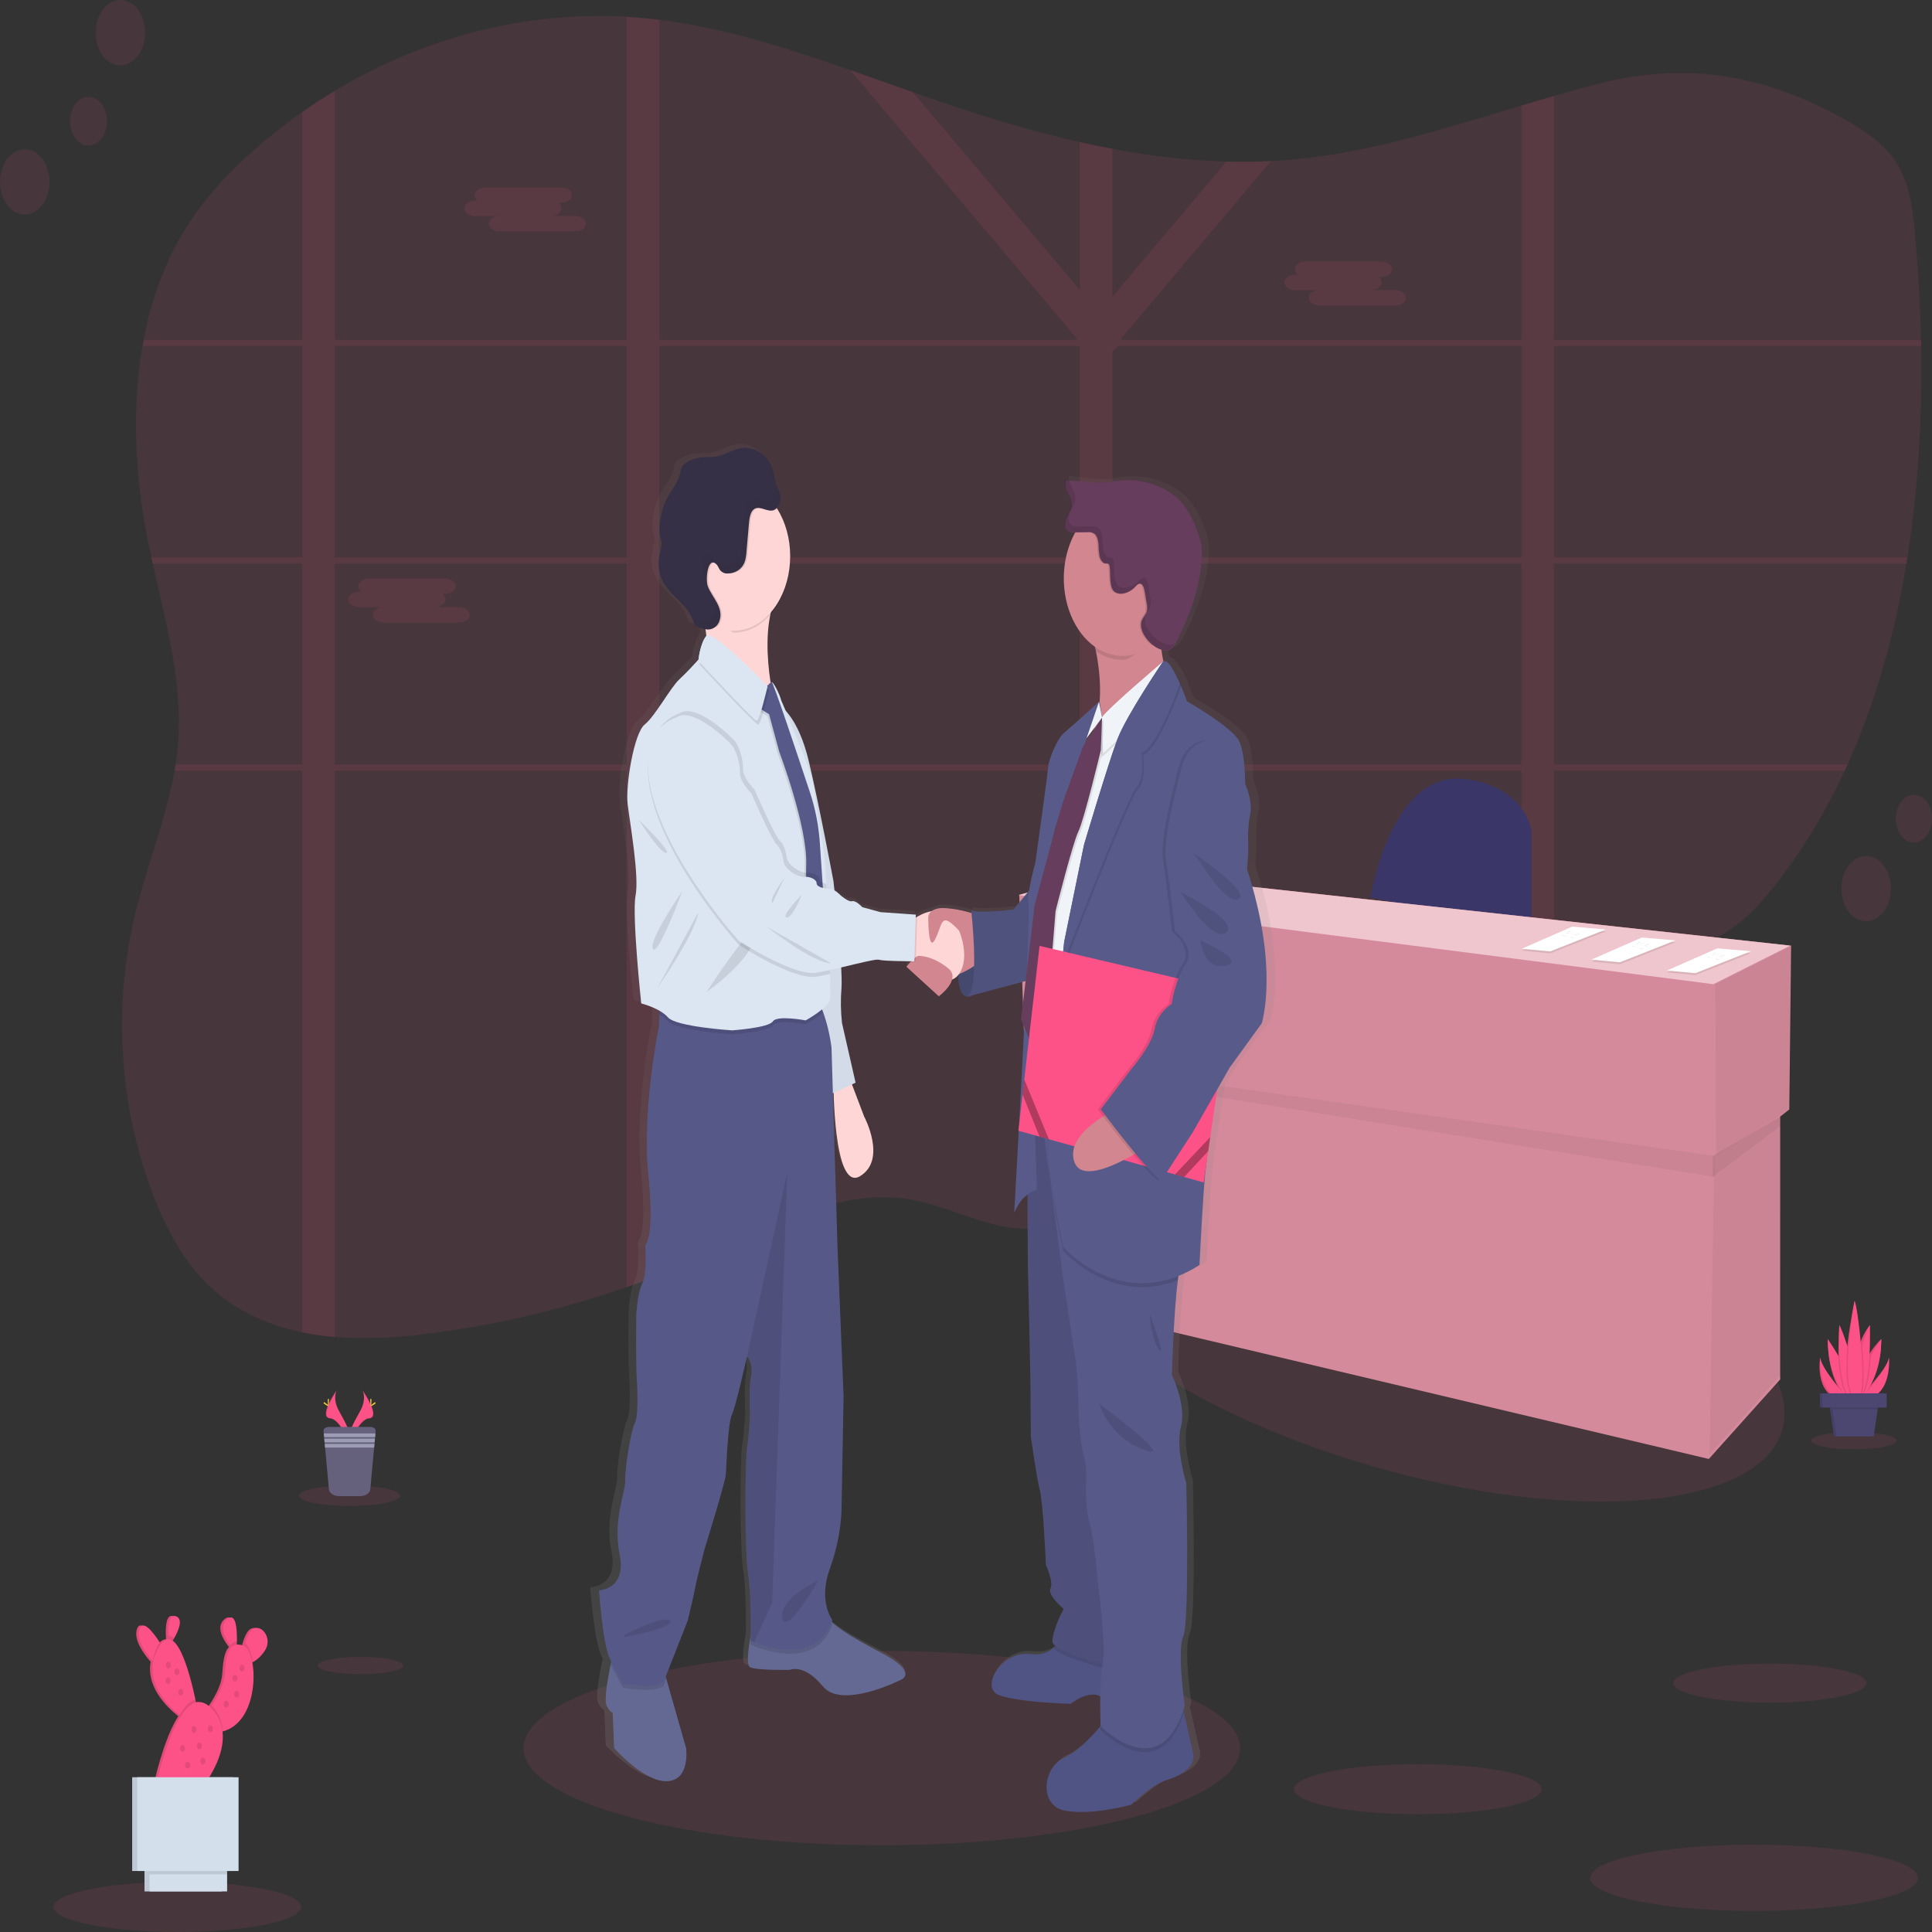 <svg width="300" height="300" viewBox="0 0 300 300" fill="none" xmlns="http://www.w3.org/2000/svg">
<rect x="0" y="0" width="300" height="300" fill="#333333" stroke="none"/>
<g clip-path="url(#clip0)">
<path opacity="0.1" d="M296.183 86.537C296.131 86.859 296.082 87.182 296.024 87.5C294.221 98.453 291.276 109.007 286.896 118.699C286.75 119.022 286.604 119.344 286.456 119.666C283.568 125.902 280.112 131.65 276.165 136.781C273.984 139.62 271.604 142.317 268.774 144.261C264.809 146.991 260.173 148.099 255.617 149.004C250.886 149.949 246.088 150.739 241.304 151.589C239.604 151.886 237.914 152.201 236.234 152.534C231.613 153.436 227.024 154.479 222.545 155.862C217.008 157.567 211.641 159.801 206.572 162.944C206.167 163.185 205.767 163.441 205.371 163.711C204.975 163.972 204.577 164.236 204.187 164.504C203.796 164.772 203.412 165.04 203.03 165.315C202.832 165.457 202.634 165.598 202.439 165.746C202.244 165.895 202.052 166.025 201.862 166.17C201.29 166.59 200.73 167.021 200.169 167.455L200.147 167.473C199.776 167.759 199.411 168.053 199.048 168.346C196.976 170.004 194.949 171.735 192.921 173.476L191.646 174.562L189.67 176.246C189.285 176.576 188.892 176.905 188.505 177.231C188.23 177.47 187.955 177.709 187.656 177.955C186.216 179.15 184.757 180.323 183.259 181.442C182.905 181.71 182.548 181.978 182.188 182.238C179.162 184.462 175.998 186.342 172.73 187.857L172.686 187.879C171.042 188.635 169.364 189.259 167.663 189.747C166.682 190.03 165.698 190.262 164.703 190.439C162.044 190.936 159.348 190.986 156.68 190.587C151.44 189.787 146.529 187.137 141.292 186.243C130.51 184.432 120.038 190.265 109.898 194.835C107.405 195.957 104.894 197.008 102.364 197.988C100.682 198.643 98.995 199.263 97.294 199.86C86.874 203.488 76.238 205.945 65.502 207.206C61.014 207.786 56.5 207.918 51.997 207.601C50.285 207.463 48.592 207.239 46.93 206.877C41.242 205.718 35.938 203.289 31.657 198.839C28.151 195.186 25.642 190.425 23.733 185.443C21.778 180.359 20.398 174.926 19.636 169.316C19.531 168.552 19.438 167.785 19.361 167.017C19.224 165.704 19.121 164.384 19.053 163.056C18.683 155.98 19.325 148.875 20.944 142.111C22.757 134.536 25.78 127.266 27.11 119.634C27.165 119.31 27.217 118.988 27.267 118.667C27.448 117.508 27.583 116.336 27.67 115.158C28.349 105.781 25.747 96.639 23.705 87.468C23.634 87.149 23.562 86.827 23.494 86.505C23.274 85.486 23.063 84.469 22.862 83.452C20.971 73.756 20.446 63.376 22.131 53.698C22.183 53.376 22.246 53.053 22.307 52.735C23.434 46.617 25.555 40.894 28.522 35.96C31.677 30.747 35.818 26.405 40.242 22.593C42.398 20.734 44.627 18.997 46.93 17.383C48.578 16.224 50.267 15.127 51.997 14.091C65.859 5.764 81.673 1.698 97.311 2.596C98.135 2.643 98.96 2.701 99.784 2.781C100.608 2.86 101.509 2.954 102.372 3.059C112.446 4.348 122.247 7.459 131.98 10.858C135.241 11.999 138.498 13.168 141.751 14.316C143.199 14.823 144.644 15.33 146.093 15.822C153.185 18.237 160.381 20.424 167.668 22.057C169.355 22.441 171.044 22.791 172.735 23.107C178.606 24.244 184.524 24.905 190.456 25.087C192.762 25.148 195.069 25.121 197.378 25.008C198.543 24.952 199.709 24.869 200.876 24.758C212.925 23.639 224.57 19.895 236.234 16.398C237.921 15.891 239.611 15.391 241.304 14.899C243.524 14.255 245.744 13.632 247.976 13.056C261.86 9.461 274.236 11.528 287.146 18.947C290.08 20.63 293.012 22.665 294.809 25.826C296.606 28.987 297.057 32.868 297.392 36.616C297.868 41.953 298.178 47.358 298.296 52.793C298.296 53.111 298.296 53.434 298.313 53.756C298.5 64.734 297.879 75.816 296.183 86.537Z" fill="#FC5287"/>
<path opacity="0.1" d="M204.082 118.7H203.176V119.127V119.666H204.203L204.082 118.7ZM193.797 118.7C193.796 118.708 193.796 118.717 193.797 118.725C193.773 118.989 193.745 119.253 193.718 119.521V119.594V119.666H201.576V119.608L202.126 118.7H193.797ZM172.735 118.7V87.5H181.776C181.679 87.417 181.581 87.33 181.479 87.251L181.347 87.138L181.177 87.001C181.078 86.925 180.979 86.849 180.874 86.776C180.77 86.704 180.707 86.653 180.619 86.592L180.558 86.548H180.545H172.735V84.828L172.524 84.937L172.301 85.075H172.285L172.238 85.107L172.098 85.205L171.958 85.303C171.82 85.4 171.683 85.509 171.546 85.621L171.414 85.737L171.139 85.969C170.784 86.28 170.435 86.606 170.076 86.91C169.985 86.986 169.894 87.062 169.801 87.131C169.606 87.283 169.405 87.428 169.199 87.558C169.111 87.616 169.026 87.667 168.924 87.714L168.776 87.79L168.638 87.852C168.316 87.999 167.985 88.113 167.649 88.192V118.692H154.094C154.094 118.728 154.113 118.757 154.122 118.794C154.196 119.083 154.27 119.369 154.342 119.659H167.668V153.099C167.738 153.099 167.807 153.099 167.875 153.099L168.114 153.117L168.545 153.15L169.235 153.259L169.551 153.298L169.894 153.346H169.946L170.554 153.443L170.683 153.465L170.977 153.519L171.397 153.599L172.406 153.541L172.543 153.574C172.598 153.574 172.656 153.595 172.713 153.61V119.666H193.69V119.594V119.521C193.718 119.253 193.745 118.989 193.77 118.725C193.769 118.717 193.769 118.708 193.77 118.7H172.735ZM204.082 118.7H203.176V119.127V119.666H204.203L204.082 118.7ZM193.231 118.7C193.198 119.022 193.168 119.344 193.135 119.666H201.898L202.494 118.7H193.231ZM172.735 118.7V87.5H181.776C181.679 87.417 181.581 87.33 181.479 87.251L181.347 87.138L181.177 87.001C181.078 86.925 180.979 86.849 180.874 86.776C180.77 86.704 180.707 86.653 180.619 86.592L180.558 86.548H180.539H172.735V84.828L172.524 84.937L172.301 85.075H172.285L172.238 85.107L172.098 85.205L171.958 85.303C171.82 85.4 171.683 85.509 171.546 85.621L171.414 85.737L171.139 85.969C170.784 86.28 170.435 86.606 170.076 86.91C169.985 86.986 169.894 87.062 169.801 87.131C169.606 87.283 169.405 87.428 169.199 87.558C169.111 87.616 169.026 87.667 168.924 87.714L168.776 87.79L168.638 87.852C168.316 87.999 167.985 88.113 167.649 88.192V118.692H154.094C154.094 118.728 154.113 118.757 154.122 118.794C154.196 119.08 154.273 119.369 154.344 119.659H167.668V153.096H167.875L168.114 153.114L168.545 153.146L169.235 153.259L169.551 153.298L169.894 153.346H169.946L170.554 153.443L170.683 153.465L170.977 153.519L171.397 153.599L172.406 153.541L172.543 153.574C172.598 153.574 172.656 153.595 172.713 153.61V119.666H193.141C193.174 119.344 193.204 119.022 193.237 118.7H172.735ZM241.304 53.73H298.313C298.313 53.408 298.313 53.086 298.296 52.767H241.304V14.888C239.611 15.371 237.922 15.871 236.234 16.387V52.767H174.233L174.076 52.583L174.313 52.308L197.375 25.001C195.067 25.116 192.76 25.143 190.453 25.08L172.733 46.058V23.107C171.04 22.791 169.351 22.441 167.666 22.057V45.001L141.757 14.316C138.503 13.168 135.247 11.999 131.985 10.858L167.221 52.583L167.064 52.767H102.381V3.092C101.518 2.986 100.655 2.893 99.792 2.813C98.968 2.734 98.143 2.676 97.319 2.629V52.767H51.997V14.124C50.286 15.157 48.597 16.254 46.93 17.415V52.767H22.307C22.246 53.086 22.183 53.408 22.131 53.73H46.93V86.537H23.494C23.562 86.859 23.634 87.182 23.705 87.5H46.93V118.7H27.267C27.217 119.021 27.165 119.343 27.11 119.666H46.93V206.899C48.578 207.235 50.285 207.471 51.997 207.623V119.666H97.311V199.875C99.012 199.277 100.699 198.658 102.381 198.003V119.666H167.668V189.744C169.37 189.255 171.047 188.631 172.691 187.876L172.735 187.854V119.666H236.234V152.535C237.92 152.209 239.61 151.896 241.304 151.597V119.666H286.456C286.604 119.344 286.75 119.022 286.896 118.7H241.304V87.5H296.024C296.082 87.182 296.131 86.859 296.183 86.537H241.304V53.73ZM51.997 53.73H97.311V86.537H51.997V53.73ZM51.997 118.7V87.5H97.311V118.7H51.997ZM102.381 53.73H167.668V86.537H102.381V53.73ZM102.381 118.7V87.5H167.668V118.7H102.381ZM236.234 118.7H172.735V87.5H236.234V118.7ZM236.234 86.537H172.735V54.61L173.626 53.73H236.234V86.537ZM193.797 118.7C193.796 118.708 193.796 118.717 193.797 118.725C193.773 118.989 193.745 119.253 193.718 119.521V119.594V119.666H201.576V119.608L202.126 118.7H193.797ZM204.082 118.7H203.176V119.127V119.666H204.203L204.082 118.7ZM172.735 118.7V87.5H181.776C181.679 87.417 181.581 87.33 181.479 87.251L181.347 87.138L181.177 87.001C181.078 86.925 180.979 86.849 180.874 86.776C180.77 86.704 180.707 86.653 180.619 86.592L180.558 86.548H180.545H172.735V84.828L172.524 84.937L172.301 85.075H172.285L172.238 85.107L172.098 85.205L171.958 85.303C171.82 85.4 171.683 85.509 171.546 85.621L171.414 85.737L171.139 85.969C170.784 86.28 170.435 86.606 170.076 86.91C169.985 86.986 169.894 87.062 169.801 87.131C169.606 87.283 169.405 87.428 169.199 87.558C169.111 87.616 169.026 87.667 168.924 87.714L168.776 87.79L168.638 87.852C168.316 87.999 167.985 88.113 167.649 88.192V118.692H154.094C154.094 118.728 154.113 118.757 154.122 118.794C154.196 119.083 154.27 119.369 154.342 119.659H167.668V153.099C167.738 153.099 167.807 153.099 167.875 153.099L168.114 153.117L168.545 153.15L169.235 153.259L169.551 153.298L169.894 153.346H169.946L170.554 153.443L170.683 153.465L170.977 153.519L171.397 153.599L172.406 153.541L172.543 153.574C172.598 153.574 172.656 153.595 172.713 153.61V119.666H193.69V119.594V119.521C193.718 119.253 193.745 118.989 193.77 118.725C193.769 118.717 193.769 118.708 193.77 118.7H172.735Z" fill="#FC5287"/>
<path opacity="0.1" d="M73.784 31.145H74.177C74.047 31.073 73.935 30.956 73.85 30.808C73.766 30.66 73.713 30.485 73.696 30.301C73.696 29.635 74.452 29.092 75.375 29.092H87.125C88.048 29.092 88.801 29.635 88.801 30.301C88.801 30.964 88.048 31.51 87.125 31.51H86.732C86.861 31.581 86.974 31.697 87.059 31.844C87.143 31.992 87.196 32.167 87.213 32.35C87.213 32.919 86.663 33.397 85.929 33.523H89.312C90.232 33.523 90.988 34.067 90.988 34.733C90.988 35.399 90.232 35.942 89.312 35.942H77.56C76.639 35.942 75.883 35.395 75.883 34.733C75.883 34.164 76.433 33.69 77.167 33.56H73.784C72.861 33.56 72.108 33.017 72.108 32.35C72.108 31.684 72.861 31.145 73.784 31.145Z" fill="#FC5287"/>
<path opacity="0.1" d="M201.128 42.648H201.521C201.392 42.575 201.28 42.459 201.196 42.31C201.112 42.162 201.059 41.988 201.043 41.804C201.043 41.138 201.796 40.595 202.719 40.595H214.469C215.392 40.595 216.148 41.138 216.148 41.804C216.148 42.467 215.392 43.01 214.469 43.01H214.079C214.208 43.082 214.32 43.199 214.404 43.347C214.488 43.495 214.541 43.67 214.557 43.853C214.557 44.422 214.007 44.9 213.274 45.026H216.656C217.579 45.026 218.332 45.569 218.332 46.236C218.332 46.902 217.579 47.445 216.656 47.445H204.907C203.983 47.445 203.228 46.898 203.228 46.236C203.228 45.667 203.777 45.189 204.511 45.063H201.128C200.208 45.063 199.452 44.52 199.452 43.853C199.452 43.187 200.208 42.648 201.128 42.648Z" fill="#FC5287"/>
<path opacity="0.1" d="M55.75 91.874H56.14C56.011 91.802 55.899 91.685 55.815 91.537C55.731 91.389 55.678 91.214 55.662 91.03C55.662 90.368 56.418 89.821 57.338 89.821H69.091C70.011 89.821 70.767 90.368 70.767 91.03C70.767 91.697 70.011 92.24 69.091 92.24H68.698C68.827 92.311 68.94 92.426 69.024 92.574C69.108 92.722 69.16 92.896 69.176 93.08C69.176 93.648 68.626 94.126 67.893 94.253H71.275C72.199 94.253 72.954 94.799 72.954 95.462C72.954 96.125 72.199 96.671 71.275 96.671H59.537C58.613 96.671 57.861 96.128 57.861 95.462C57.861 94.897 58.41 94.419 59.144 94.289H55.75C54.827 94.289 54.071 93.746 54.071 93.08C54.071 92.413 54.838 91.874 55.75 91.874Z" fill="#FC5287"/>
<path opacity="0.1" d="M276.99 220.898C278.964 208.171 254.798 190.916 223.014 182.357C191.229 173.798 163.863 177.177 161.889 189.904C159.916 202.63 184.082 219.885 215.866 228.444C247.65 237.003 275.016 233.624 276.99 220.898Z" fill="#FC5287"/>
<path d="M212.804 139.352C212.804 139.352 215.928 119.145 227.856 121.017C227.856 121.017 236.1 121.763 237.795 128.874V144.591L212.804 139.352Z" fill="#3A3768"/>
<path d="M278.127 146.839L171.905 135.235L158.273 138.979L159.125 164.052L160.054 164.2L161.112 201.851L265.344 226.548L276.424 214.198V173.382L277.842 172.285L278.127 146.839Z" fill="#D48A9B"/>
<path opacity="0.05" d="M278.27 146.839L277.985 172.285L266.482 179.396L266.339 152.824L278.27 146.839Z" fill="black"/>
<path opacity="0.05" d="M276.424 173.407L276.564 213.452L265.488 225.802L266.199 179.396L276.424 173.407Z" fill="black"/>
<path opacity="0.05" d="M160.197 165.699L266.285 182.756L266.34 179.519L160.118 164.425L160.197 165.699Z" fill="black"/>
<path opacity="0.05" d="M276.424 174.877V173.407L265.914 179.519V182.763L276.424 174.877Z" fill="black"/>
<path d="M158.131 138.979L171.763 135.235L277.985 146.839L266.056 152.824L158.131 138.979Z" fill="#EFC6CD"/>
<path opacity="0.1" d="M266.669 147.56L271.882 148.009L263.242 151.416L258.843 150.999L266.669 147.56Z" fill="black"/>
<path d="M266.669 147.259L271.882 147.708L263.242 151.119L258.843 150.699L266.669 147.259Z" fill="white"/>
<path d="M266.045 148.03C266.251 147.914 266.469 148.135 266.688 148.19C266.815 148.222 266.944 148.19 267.07 148.222C267.326 148.266 267.579 148.49 267.823 148.378" fill="#D3DAE1"/>
<path d="M265.776 148.237C265.98 148.121 266.2 148.338 266.419 148.396C266.546 148.425 266.675 148.396 266.801 148.425C267.057 148.472 267.31 148.697 267.554 148.584" fill="#D3DAE1"/>
<path d="M265.155 148.649C265.361 148.534 265.581 148.751 265.801 148.805C265.925 148.838 266.057 148.805 266.18 148.838C266.438 148.885 266.691 149.109 266.933 148.993" fill="#D3DAE1"/>
<path opacity="0.1" d="M244.137 144.178L249.35 144.631L240.711 148.038L236.312 147.618L244.137 144.178Z" fill="black"/>
<path d="M244.137 143.881L249.35 144.33L240.711 147.737L236.312 147.321L244.137 143.881Z" fill="white"/>
<path d="M243.513 144.652C243.719 144.537 243.936 144.754 244.156 144.812C244.283 144.841 244.412 144.812 244.538 144.841C244.794 144.888 245.046 145.112 245.291 145" fill="#D3DAE1"/>
<path d="M243.244 144.859C243.447 144.743 243.667 144.96 243.887 145.014C244.014 145.047 244.143 145.014 244.269 145.047C244.525 145.094 244.777 145.319 245.022 145.203" fill="#D3DAE1"/>
<path d="M242.623 145.268C242.829 145.152 243.049 145.373 243.269 145.427C243.392 145.46 243.524 145.427 243.648 145.46C243.906 145.503 244.159 145.731 244.401 145.615" fill="#D3DAE1"/>
<path opacity="0.1" d="M254.944 145.869L260.16 146.318L251.521 149.729L247.119 149.309L254.944 145.869Z" fill="black"/>
<path d="M254.944 145.572L260.16 146.021L251.521 149.428L247.119 149.008L254.944 145.572Z" fill="white"/>
<path d="M254.32 146.343C254.526 146.227 254.746 146.444 254.966 146.499C255.09 146.531 255.219 146.499 255.345 146.531C255.601 146.575 255.856 146.803 256.098 146.687" fill="#D3DAE1"/>
<path d="M254.051 146.546C254.257 146.43 254.477 146.651 254.697 146.705C254.821 146.738 254.95 146.705 255.076 146.738C255.332 146.781 255.587 147.009 255.829 146.893" fill="#D3DAE1"/>
<path d="M253.433 146.959C253.636 146.843 253.856 147.06 254.076 147.118C254.202 147.147 254.332 147.118 254.458 147.147C254.714 147.194 254.966 147.419 255.211 147.306" fill="#D3DAE1"/>
<path opacity="0.1" d="M136.929 286.531C167.656 286.531 192.566 279.775 192.566 271.44C192.566 263.106 167.656 256.349 136.929 256.349C106.201 256.349 81.291 263.106 81.291 271.44C81.291 279.775 106.201 286.531 136.929 286.531Z" fill="#FC5287"/>
<path d="M197.856 147.86C197.262 140.988 194.913 134.431 194.913 134.431L195.091 132.114C195.091 132.114 195.13 130.955 195.072 129.217C195.079 128.132 195.187 127.052 195.394 126.002C195.875 123.993 194.792 121.524 194.671 121.295C194.55 121.067 194.731 116.661 193.649 114.499C192.566 112.338 185.356 108.319 185.356 108.319C185.356 108.319 184.969 107.251 184.422 106.002L184.471 105.875C184.024 104.806 183.469 103.821 182.822 102.946C182.38 102.323 181.954 101.968 181.611 102.142C181.471 101.541 181.364 100.928 181.292 100.307C181.363 100.332 181.438 100.357 181.509 100.375C181.807 100.466 182.115 100.476 182.416 100.404C183.086 100.205 183.531 99.412 183.905 98.666C185.768 94.937 187.373 90.846 187.7 86.432C187.788 85.531 187.755 84.617 187.604 83.731C187.449 83.042 187.233 82.38 186.961 81.758C186.479 80.482 185.869 79.297 185.147 78.235C183.864 76.454 182.094 75.364 180.275 74.719C178.226 73.993 176.091 73.783 173.983 74.1C173.433 74.183 172.884 74.303 172.334 74.35C171.637 74.391 170.939 74.375 170.243 74.303L166.646 74.028L166.63 73.955L166.031 73.908C165.794 74.528 166.031 75.263 166.325 75.842C166.619 76.421 166.957 77.026 166.932 77.71C166.907 78.394 166.531 78.945 166.237 79.52C165.943 80.096 165.72 80.849 166.014 81.414C166.056 81.492 166.104 81.563 166.16 81.624C166.47 82.048 167.012 82.095 167.481 82.087H167.564C166.381 84.141 165.741 86.649 165.742 89.227C165.75 91.431 166.218 93.589 167.095 95.465C167.972 97.341 169.223 98.864 170.713 99.865C170.765 100.1 170.817 100.343 170.867 100.589C171.411 103.132 171.607 105.783 171.444 108.417L171.381 108.598L171.342 108.406C171.342 108.406 167.105 112.193 165.847 113.196C164.588 114.199 163.324 117.599 163.264 118.526C163.203 119.453 161.219 133.432 161.219 133.432C160.816 134.84 160.484 136.282 160.225 137.748L157.694 140.677C157.694 140.677 152.473 141.296 150.962 140.832L151.006 141.216C149.673 140.815 148.316 140.573 146.95 140.492C146.204 140.366 145.446 140.499 144.752 140.88L144.699 140.912L144.658 140.937C143.863 141.081 143.086 141.368 142.35 141.792C142.262 141.839 142.182 141.886 142.105 141.933L142.122 141.459L136.472 141.075L133.587 140.304C133.587 140.304 132.565 139.218 131.963 139.377C131.362 139.536 130.1 138.45 130.1 138.45C129.813 138.153 129.501 137.898 129.172 137.69C129.075 136.814 129.015 136.281 129.015 136.281C129.015 136.281 126.77 124.543 125.088 117.642C123.962 113.033 122.341 110.763 121.384 109.775C120.958 108.797 120.678 108.167 120.678 108.167C120.494 107.32 119.483 105.412 119.225 105.365C119.183 105.278 119.153 105.234 119.137 105.234C119.081 105.226 119.025 105.238 118.974 105.267C118.502 102.168 118.227 98.283 118.95 94.897C119.939 93.826 120.736 92.48 121.284 90.955C121.833 89.43 122.118 87.765 122.121 86.077C122.121 86.027 122.121 85.976 122.121 85.925C122.121 85.875 122.121 85.82 122.121 85.77C122.12 83.079 121.397 80.475 120.079 78.42L119.986 78.282C120.011 78.259 120.035 78.233 120.057 78.206C120.264 77.985 120.421 77.695 120.512 77.366C120.604 77.037 120.626 76.682 120.576 76.338C120.453 75.643 120.041 75.096 119.829 74.437C119.702 73.93 119.6 73.412 119.524 72.887C119.362 72.142 119.065 71.46 118.658 70.9L118.7 71.044C117.623 69.448 115.771 68.655 114.103 69.01C112.863 69.27 111.709 70.031 110.464 70.266C109.571 70.433 108.662 70.324 107.763 70.443C106.93 70.556 106.118 70.865 105.367 71.356C105.171 71.466 104.997 71.634 104.859 71.848C104.731 72.135 104.645 72.45 104.606 72.779C104.301 74.245 103.334 75.291 102.633 76.515C101.833 77.913 101.37 79.596 101.303 81.345C101.276 81.79 101.309 82.237 101.399 82.667C101.46 82.924 101.553 83.166 101.597 83.427C101.735 84.224 101.419 85.016 101.265 85.806C101.071 86.813 101.14 87.876 101.46 88.825C102.545 92.026 106.109 93.094 106.851 96.454C107.419 96.798 108.018 97.041 108.634 97.178C108.684 97.511 108.728 97.848 108.764 98.188C108.747 98.198 108.731 98.21 108.717 98.225C107.755 99.459 107.516 101.845 107.516 101.845L107.401 101.968C107.008 102.396 105.664 103.829 104.45 104.934C103.007 106.248 100.603 110.651 98.921 111.965C97.239 113.279 95.854 121.379 96.217 124.322C96.58 127.266 98.08 135.521 97.478 138.533C96.877 141.546 98.38 155.293 98.38 155.293C99.388 155.546 100.375 155.932 101.325 156.445L101.295 157.046L101.204 158.856C101.204 158.856 98.481 171.833 99.523 181.822C100.564 191.811 99.042 192.84 99.042 192.84C99.042 192.84 99.361 197.268 98.561 198.814C97.761 200.36 97.599 203.756 97.599 203.756C97.599 203.756 97.52 211.377 97.679 213.532C97.838 215.686 97.918 219.611 97.358 220.538C96.797 221.464 95.755 227.536 95.835 229.39C95.915 231.244 93.832 235.469 94.953 240.925C96.074 246.382 91.656 246.487 91.656 246.487C91.656 246.487 92.219 254.814 93.42 257.197L93.596 257.537C93.566 257.675 93.535 257.819 93.502 257.975C93.049 260.147 92.428 263.576 92.859 264.405C93.499 265.644 93.821 265.434 93.821 265.434L94.06 270.995C94.06 270.995 98.869 276.35 102.556 276.147C106.244 275.944 105.521 270.995 105.521 270.995L102.38 260.263L102.273 259.901L105.763 251.212C105.763 251.212 106.725 247.403 106.964 246.063C107.203 244.723 108.508 239.977 108.508 239.977C108.508 239.977 111.805 229.68 111.874 228.441C111.943 227.203 112.196 220.516 112.836 219.173C113.476 217.829 115.24 210.121 115.24 210.121L115.284 210.172C115.583 210.559 115.797 211.046 115.903 211.581C116.008 212.116 116.001 212.679 115.883 213.209C115.479 215.164 115.721 219.18 115.721 219.18C115.721 219.18 115.562 222.58 115.24 224.332C114.919 226.084 114.842 240.397 115.402 243.793C115.85 246.512 115.836 251.603 115.814 253.529C115.438 255.575 115.108 258.116 115.721 258.417C116.765 258.935 122.055 258.83 122.055 258.83C122.055 258.83 124.297 257.798 127.344 261.404C130.392 265.01 139.764 260.376 139.764 260.376C139.764 260.376 142.65 259.344 136.959 256.36C132.988 254.278 130.425 252.892 128.748 251.407C128.787 251.309 128.828 251.212 128.864 251.107C128.864 251.107 126.539 248.21 128.463 243.076C130.386 237.942 130.306 233.601 130.306 233.601L130.628 216.298L129.666 193.328L128.922 169.222L129.053 169.164C129.18 173.596 129.837 184.146 133.274 182.101C137.602 179.526 133.914 172.832 133.914 172.832L131.972 167.843L132.551 167.582L130.378 158.327C130.169 156.521 130.142 154.687 130.295 152.871C130.338 151.809 130.322 150.744 130.246 149.685C133.093 149.03 135.819 148.334 136.308 148.494C136.885 148.678 140.113 148.715 141.383 148.722C140.968 149.149 140.635 149.573 140.635 149.573L145.804 154.156C145.804 154.156 147.557 152.893 147.923 151.553C148.282 151.433 148.614 151.2 148.89 150.873C148.945 152.455 149.264 154.167 150.374 154.207C150.651 154.215 150.927 154.143 151.181 153.997L159.634 151.792L158.908 157.763L159.414 158.947C159.158 163.983 158.864 169.331 158.606 174.034L158.488 175.062L158.548 175.08C158.147 182.322 157.826 187.807 157.826 187.807C158.299 186.618 159.034 185.645 159.933 185.015L159.988 195.761C159.988 195.761 160.411 212.753 160.411 215.07C160.411 217.388 160.469 222.561 160.469 222.561C160.469 222.561 161.373 228.894 161.912 230.979C162.45 233.065 162.873 242.566 162.873 242.566C162.873 242.566 164.137 245.191 163.596 246.186C163.055 247.182 165.701 249.351 165.701 249.351C165.701 249.351 164.017 252.363 163.896 254.373C163.882 254.604 164.055 254.85 164.368 255.097C164.269 255.202 164.168 255.307 164.055 255.408C163.275 256.096 162.132 256.574 160.411 256.378C155.721 255.835 152.415 261.552 155.3 262.711C158.186 263.869 166.841 264.101 166.841 264.101C166.841 264.101 169.463 261.947 171.513 262.917C171.482 265.184 171.567 267.262 171.581 267.537L171.556 267.563C170.331 269.011 167.984 271.502 165.693 272.519C162.395 273.986 161.664 279.934 165.932 280.706C170.199 281.477 176.45 279.779 176.45 279.779C176.45 279.779 179.695 276.614 182.16 275.919C184.625 275.224 186.73 273.678 186.309 271.824C186.035 270.64 185.328 267.537 184.85 265.452C184.823 265.326 184.795 265.205 184.768 265.09C184.842 264.872 184.916 264.648 184.985 264.416C184.985 264.416 183.724 255.766 184.746 253.605C185.768 251.443 185.227 229.814 185.227 229.814C185.227 229.814 183.482 224.332 184.386 221.012C185.29 217.692 182.943 212.978 182.943 212.978C182.943 212.978 183.199 203.531 183.886 198.267C183.917 198.042 183.947 197.825 183.977 197.615C185.127 197.165 186.248 196.595 187.329 195.91C187.329 195.91 187.931 184.012 188.291 181.311C188.326 181.058 188.376 180.649 188.436 180.117L188.711 178.208L189.035 176.036L190.134 168.632L192.118 165.25L197.229 158.371C197.229 158.371 198.457 154.736 197.856 147.86ZM119.038 105.379L118.999 105.415C118.993 105.389 118.989 105.363 118.985 105.336C119.001 105.353 119.019 105.368 119.038 105.379ZM169.534 113.812L169.336 114.38L170.059 113.431L169.078 114.88L169.408 113.967L169.534 113.812ZM164.654 127.099C164.464 127.762 164.261 128.479 164.049 129.225L164.437 127.7L164.654 127.099Z" fill="url(#paint0_linear)"/>
<path d="M148.885 148.762C148.885 148.762 148.211 154.667 150.231 154.743C152.251 154.819 153.6 150.188 153.6 150.188L152.775 146.484L148.885 148.762Z" fill="#585B8A"/>
<path opacity="0.2" d="M148.885 148.762C148.885 148.762 148.211 154.667 150.231 154.743C152.251 154.819 153.6 150.188 153.6 150.188L152.775 146.484L148.885 148.762Z" fill="black"/>
<path d="M103.647 276.585C100.053 276.791 95.365 271.44 95.365 271.44L95.132 265.882C95.132 265.882 94.821 266.089 94.195 264.854C93.774 264.025 94.379 260.589 94.821 258.428C95.036 257.37 95.211 256.617 95.211 256.617L103.098 259.398L103.474 260.712L106.535 271.437C106.535 271.437 107.239 276.379 103.647 276.585Z" fill="#636992"/>
<path d="M139.883 260.843C139.883 260.843 130.746 265.474 127.792 261.871C124.838 258.268 122.637 259.297 122.637 259.297C122.637 259.297 117.483 259.402 116.466 258.884C115.867 258.583 116.191 256.009 116.565 253.96C116.818 252.544 117.092 251.375 117.092 251.375C117.092 251.375 126.072 247.359 127.479 249.829C127.902 250.554 128.407 251.189 128.977 251.711C130.603 253.261 133.145 254.666 137.165 256.827C142.694 259.811 139.883 260.843 139.883 260.843Z" fill="#636992"/>
<path d="M131.683 166.782L134.181 173.368C134.181 173.368 137.775 180.059 133.557 182.629C129.339 185.2 129.419 167.814 129.419 167.814L131.683 166.782Z" fill="#FFD6D6"/>
<path d="M121.217 109.67C121.217 109.67 123.951 111.317 125.591 118.211C127.232 125.105 129.419 136.839 129.419 136.839C129.419 136.839 130.903 150.112 130.667 153.407C130.516 155.222 130.543 157.054 130.746 158.86L132.854 168.121L128.636 170.077L122.154 137.353L121.217 109.67Z" fill="#DCE6F2"/>
<path opacity="0.05" d="M121.217 109.67C121.217 109.67 123.951 111.317 125.591 118.211C127.232 125.105 129.419 136.839 129.419 136.839C129.419 136.839 130.903 150.112 130.667 153.407C130.516 155.222 130.543 157.054 130.746 158.86L132.854 168.121L128.636 170.077L122.154 137.353L121.217 109.67Z" fill="black"/>
<path opacity="0.1" d="M103.098 259.402L103.474 260.716L103.012 261.878C101.215 262.906 96.764 262.084 96.764 262.084C96.764 262.084 95.94 260.705 94.813 258.435C95.027 257.378 95.203 256.625 95.203 256.625L103.098 259.402Z" fill="black"/>
<path opacity="0.1" d="M129.262 252.197C126.984 258.996 119.241 256.473 117.09 255.622C116.735 255.481 116.54 255.386 116.54 255.386C116.54 255.386 116.554 254.832 116.559 253.96C116.812 252.544 117.087 251.375 117.087 251.375C117.087 251.375 126.067 247.359 127.474 249.829C127.896 250.554 128.401 251.189 128.971 251.711C129.057 251.884 129.155 252.047 129.262 252.197Z" fill="black"/>
<path d="M128.869 243.554C126.995 248.695 129.262 251.581 129.262 251.581C126.984 258.377 119.241 255.857 117.09 255.003C116.735 254.865 116.54 254.771 116.54 254.771C116.54 254.771 116.697 247.667 116.15 244.271C115.603 240.875 115.68 226.573 115.993 224.824C116.307 223.076 116.46 219.676 116.46 219.676C116.46 219.676 116.227 215.664 116.617 213.709C116.734 213.181 116.742 212.621 116.64 212.087C116.537 211.554 116.328 211.066 116.034 210.675L115.993 210.621C115.993 210.621 114.276 218.34 113.649 219.672C113.023 221.005 112.792 227.699 112.712 228.934C112.633 230.169 109.432 240.462 109.432 240.462C109.432 240.462 108.184 245.194 107.95 246.53C107.717 247.866 106.777 251.679 106.777 251.679L103.013 261.252C101.216 262.28 96.764 261.458 96.764 261.458C96.764 261.458 95.907 260.01 94.734 257.649C93.56 255.289 93.016 246.95 93.016 246.95C93.016 246.95 97.311 246.845 96.217 241.393C95.124 235.94 97.154 231.718 97.077 229.864C97 228.011 98.014 221.942 98.561 221.016C99.108 220.089 99.028 216.178 98.872 214.017C98.715 211.855 98.795 204.241 98.795 204.241C98.795 204.241 98.951 200.845 99.732 199.302C100.512 197.76 100.202 193.332 100.202 193.332C100.202 193.332 101.683 192.304 100.669 182.322C99.655 172.339 102.317 159.374 102.317 159.374L102.408 157.564L102.551 154.631C102.551 154.631 124.888 152.777 126.685 155.04C127.155 155.668 127.54 156.396 127.825 157.194C128.44 158.936 128.875 160.778 129.117 162.672L130.054 193.853L130.991 216.801L130.678 234.09C130.678 234.09 130.746 238.406 128.869 243.554Z" fill="#565988"/>
<path opacity="0.1" d="M122.247 182.014L119.903 248.902L117.089 254.999C116.735 254.861 116.54 254.767 116.54 254.767C116.54 254.767 116.696 247.664 116.15 244.267C115.603 240.871 115.68 226.57 115.993 224.821C116.306 223.072 116.46 219.672 116.46 219.672C116.46 219.672 116.227 215.661 116.617 213.705C116.734 213.177 116.742 212.617 116.64 212.084C116.537 211.55 116.328 211.062 116.034 210.671L116.073 210.309L122.247 182.014Z" fill="black"/>
<path opacity="0.1" d="M97.006 253.844C97.006 253.844 103.098 250.654 104.035 251.671C104.972 252.689 96.852 254.242 96.852 254.242L97.006 253.844Z" fill="black"/>
<path opacity="0.1" d="M127.075 245.404C126.842 245.509 120.906 248.301 121.453 251.27C122 254.238 127.075 245.404 127.075 245.404Z" fill="black"/>
<path d="M108.527 93.156C108.527 93.156 110.517 99.485 109.464 102.729C108.412 105.973 120.827 111.527 120.827 111.527C120.827 111.527 117.197 99.177 120.711 92.229C124.226 85.281 108.527 93.156 108.527 93.156Z" fill="#FFD6D6"/>
<path d="M181.218 276.379C178.816 277.074 175.654 280.239 175.654 280.239C175.654 280.239 169.562 281.937 165.401 281.165C161.241 280.394 161.948 274.449 165.168 272.983C167.402 271.969 169.691 269.467 170.886 268.033C171.414 267.392 171.727 266.947 171.727 266.947L183.386 263.859C183.386 263.859 183.575 264.717 183.839 265.901C184.306 267.99 184.996 271.089 185.26 272.269C185.669 274.141 183.619 275.684 181.218 276.379Z" fill="#505484"/>
<path d="M178.231 264.492C178.231 264.492 173.31 265.187 171.26 263.645C169.21 262.103 166.281 264.572 166.281 264.572C166.281 264.572 157.845 264.34 155.034 263.181C152.223 262.023 155.444 256.302 160.013 256.853C161.678 257.052 162.805 256.57 163.566 255.882C164.361 255.164 164.915 254.07 165.113 252.826L175.005 253.598L176.379 258.218L178.231 264.492Z" fill="#505484"/>
<path opacity="0.1" d="M176.53 260.325C176.53 260.325 165.033 257.848 163.566 255.882C164.361 255.164 164.915 254.07 165.113 252.826L175.005 253.598L176.379 258.218L176.53 260.325Z" fill="black"/>
<path d="M159.485 173.654L159.604 196.265C159.604 196.265 160.013 213.246 160.013 215.563C160.013 217.88 160.071 223.047 160.071 223.047C160.071 223.047 160.95 229.376 161.478 231.461C162.005 233.547 162.415 243.047 162.415 243.047C162.415 243.047 163.646 245.672 163.118 246.668C162.59 247.664 165.168 249.832 165.168 249.832C165.168 249.832 163.519 252.845 163.412 254.851C163.305 256.856 176.53 259.706 176.53 259.706L171.378 190.092L167.275 172.651L159.485 173.654Z" fill="#575988"/>
<path opacity="0.1" d="M159.485 173.654L159.604 196.265C159.604 196.265 160.013 213.246 160.013 215.563C160.013 217.88 160.071 223.047 160.071 223.047C160.071 223.047 160.95 229.376 161.478 231.461C162.005 233.547 162.415 243.047 162.415 243.047C162.415 243.047 163.646 245.672 163.118 246.668C162.59 247.664 165.168 249.832 165.168 249.832C165.168 249.832 163.519 252.845 163.412 254.851C163.305 256.856 176.53 259.706 176.53 259.706L171.378 190.092L167.275 172.651L159.485 173.654Z" fill="black"/>
<path opacity="0.1" d="M183.839 265.919C180.012 277.943 170.908 268.663 170.908 268.663C170.908 268.663 170.908 268.432 170.886 268.033C171.414 267.392 171.727 266.947 171.727 266.947L183.386 263.859C183.386 263.859 183.576 264.735 183.839 265.919Z" fill="black"/>
<path d="M183.971 264.88C180.221 277.552 170.908 268.044 170.908 268.044C170.908 268.044 170.614 261.483 171.202 258.475C171.79 255.466 170.557 246.432 170.557 246.432C170.557 246.432 169.853 238.405 169.21 236.555C168.567 234.705 168.625 230.997 168.625 230.69C168.625 230.382 168.859 227.909 168.331 226.211C167.803 224.513 167.507 220.346 167.507 220.346C167.507 220.346 167.507 214.48 166.979 211.008L165.163 199.06L161.882 174.591L162.907 174.36L181.27 170.116C181.27 170.116 184.727 193.288 183.554 195.664C183.301 196.185 183.078 197.325 182.894 198.795C182.224 204.053 181.974 213.492 181.974 213.492C181.974 213.492 184.257 218.198 183.381 221.519C182.504 224.839 184.205 230.317 184.205 230.317C184.205 230.317 184.733 251.928 183.735 254.09C182.738 256.252 183.971 264.88 183.971 264.88Z" fill="#575988"/>
<path d="M182.212 106.893C182.212 106.893 165.577 122.327 169.325 114.608C171.345 110.452 170.974 105.158 170.182 101.161C169.782 99.128 169.23 97.152 168.534 95.263C168.534 95.263 182.668 87.341 180.794 94.441C180.355 96.095 180.168 97.847 180.245 99.597C180.357 102.227 181.04 104.759 182.212 106.893Z" fill="#D28690"/>
<path d="M152.262 142.241C152.262 142.241 145.233 139.565 144.062 142.19C142.892 144.815 144.414 150.576 146.535 151.503C148.657 152.429 153.526 148.363 153.526 148.363L152.262 142.241Z" fill="#D28690"/>
<path d="M160.307 137.69L157.378 141.242C157.378 141.242 152.281 141.857 150.816 141.394C150.816 141.394 152.165 153.28 150.231 154.747L162.063 151.582L160.307 137.69Z" fill="#585B8A"/>
<path opacity="0.1" d="M160.307 137.69L157.378 141.242C157.378 141.242 152.281 141.857 150.816 141.394C150.816 141.394 152.165 153.28 150.231 154.747L162.063 151.582L160.307 137.69Z" fill="black"/>
<path opacity="0.1" d="M122.7 86.671C122.7 89.744 121.774 92.691 120.125 94.864C118.476 97.037 116.239 98.257 113.907 98.257C109.395 95.401 105.114 93.076 105.114 86.671C105.068 85.112 105.26 83.557 105.681 82.099C106.101 80.64 106.741 79.309 107.561 78.184C108.382 77.059 109.366 76.165 110.455 75.553C111.545 74.942 112.716 74.627 113.9 74.627C115.084 74.627 116.256 74.942 117.345 75.553C118.435 76.165 119.419 77.059 120.24 78.184C121.06 79.309 121.7 80.64 122.12 82.099C122.541 83.557 122.733 85.112 122.687 86.671H122.7Z" fill="black"/>
<path d="M122.7 86.36C122.702 89.085 121.973 91.722 120.642 93.808C119.312 95.894 117.465 97.294 115.427 97.76C113.39 98.227 111.293 97.731 109.506 96.36C107.719 94.988 106.358 92.829 105.661 90.264C104.964 87.698 104.977 84.891 105.698 82.337C106.418 79.783 107.8 77.646 109.6 76.304C111.399 74.961 113.501 74.499 115.533 74.999C117.566 75.499 119.4 76.928 120.711 79.035C121.995 81.102 122.698 83.689 122.7 86.36Z" fill="#FFD6D6"/>
<path opacity="0.1" d="M127.825 157.205C126.955 157.917 126.045 158.539 125.102 159.066C125.102 159.066 120.651 158.215 120.008 159.218C119.365 160.221 113.688 160.608 113.688 160.608C113.688 160.608 105.018 160.069 103.73 158.603C103.331 158.177 102.888 157.831 102.414 157.574L102.556 154.642C102.556 154.642 124.893 152.788 126.69 155.051C127.158 155.679 127.542 156.408 127.825 157.205Z" fill="black"/>
<path d="M128.911 155.13C128.735 156.441 125.102 158.447 125.102 158.447C125.102 158.447 120.651 157.6 120.008 158.603C119.365 159.606 113.688 159.993 113.688 159.993C113.688 159.993 105.019 159.45 103.73 157.983C102.441 156.517 99.57 155.811 99.57 155.811C99.57 155.811 98.105 142.074 98.693 139.066C99.281 136.057 97.814 127.795 97.462 124.862C97.11 121.929 98.457 113.826 100.097 112.515C101.738 111.205 104.082 106.802 105.486 105.491C106.67 104.387 107.978 102.957 108.36 102.526L108.473 102.403C108.473 102.403 108.709 100.01 109.646 98.782C110.583 97.555 119.192 106.578 119.192 106.578C119.192 106.578 119.252 107.273 119.837 105.962C119.969 105.669 121.104 107.827 121.302 108.739C121.302 108.739 125.987 119.547 126.281 121.773C126.575 124 127.803 131.267 128.037 133.041C128.097 133.497 128.196 135.097 128.312 137.241C128.334 137.661 128.353 138.106 128.378 138.57C128.551 142.125 128.738 146.665 128.85 150.098C128.85 150.489 128.875 150.865 128.883 151.227C128.943 152.527 128.952 153.83 128.911 155.13Z" fill="#DCE6F2"/>
<path opacity="0.1" d="M99.165 127.266C99.165 127.266 102.386 132.436 103.441 132.436C104.496 132.436 99.165 127.266 99.165 127.266Z" fill="black"/>
<path opacity="0.1" d="M105.95 138.381C105.95 138.381 100.677 145.945 101.381 147.335C102.084 148.726 105.95 138.381 105.95 138.381Z" fill="black"/>
<path opacity="0.1" d="M102.083 153.432C102.083 153.432 108.129 144.71 108.403 141.701L102.083 153.432Z" fill="black"/>
<path opacity="0.1" d="M109.698 154.048C109.698 154.048 116.669 149.185 117.254 145.326C117.84 141.466 109.698 154.048 109.698 154.048Z" fill="black"/>
<path opacity="0.1" d="M118.543 107.124L117.576 110.209L119.186 111.212L120.769 117.041C120.769 117.041 125.132 128.54 124.956 134.522C124.78 140.503 125.748 149.493 125.748 149.493L128.265 148.878L127.078 131.285C126.893 128.561 126.375 125.894 125.544 123.388C123.533 117.32 119.79 106.118 119.554 106.118C119.233 106.118 119.458 106.273 119.458 106.273L118.543 107.124Z" fill="black"/>
<path d="M118.777 106.813L117.81 109.901L119.423 110.904L121.003 116.734C121.003 116.734 125.366 128.233 125.19 134.214C125.014 140.195 125.982 149.185 125.982 149.185L128.501 148.57L127.311 130.977C127.129 128.253 126.612 125.586 125.781 123.081C123.77 117.009 120.027 105.81 119.793 105.81C119.469 105.81 119.695 105.966 119.695 105.966L118.777 106.813Z" fill="#575989"/>
<path d="M147.302 152.172C146.076 152.049 143.136 150.09 141.968 149.276L141.474 148.914L141.534 142.936C141.823 142.712 142.122 142.513 142.43 142.339C143.991 141.441 147.192 140.221 148.797 144.149C150.962 149.417 148.854 152.31 147.302 152.172Z" fill="#FFD6D6"/>
<path opacity="0.1" d="M120.711 79.035C120.585 79.139 120.447 79.214 120.302 79.256C119.282 79.549 118.123 78.394 117.249 79.136C116.716 79.593 116.592 80.538 116.521 81.371C116.396 82.819 116.272 84.257 116.147 85.686C116.121 86.195 116.04 86.696 115.905 87.174C115.474 88.474 114.29 89.086 113.21 89.064C112.787 89.104 112.369 88.922 112.047 88.557C111.858 88.304 111.756 87.949 111.547 87.718C110.173 86.2 109.756 89.919 110.118 90.976C110.701 92.703 112.77 94.369 111.902 96.563C111.756 96.919 111.534 97.212 111.264 97.406C109.956 96.866 108.761 95.931 107.776 94.674C106.791 93.417 106.042 91.874 105.59 90.169C105.139 88.463 104.996 86.641 105.173 84.85C105.351 83.058 105.844 81.346 106.613 79.851C107.382 78.355 108.406 77.117 109.603 76.236C110.8 75.354 112.137 74.854 113.506 74.775C114.876 74.696 116.241 75.04 117.492 75.779C118.743 76.519 119.846 77.634 120.711 79.035Z" fill="black"/>
<path d="M111.314 87.703C111.52 87.931 111.624 88.286 111.814 88.54C112.135 88.903 112.553 89.086 112.976 89.046C114.056 89.068 115.24 88.46 115.669 87.153C115.806 86.677 115.888 86.176 115.914 85.668L116.287 81.353C116.359 80.52 116.48 79.575 117.015 79.118C117.889 78.394 119.049 79.531 120.068 79.238C120.436 79.115 120.754 78.812 120.958 78.391C121.162 77.97 121.237 77.463 121.167 76.972C121.049 76.28 120.648 75.733 120.442 75.074C120.317 74.568 120.217 74.052 120.142 73.528C119.574 70.719 117.07 69.14 114.894 69.611C113.685 69.875 112.561 70.635 111.349 70.867C110.481 71.034 109.594 70.925 108.717 71.048C107.903 71.159 107.111 71.467 106.381 71.957C106.19 72.069 106.021 72.237 105.887 72.449C105.762 72.736 105.679 73.05 105.639 73.376C105.345 74.824 104.4 75.892 103.716 77.113C102.933 78.517 102.481 80.192 102.414 81.932C102.387 82.376 102.418 82.823 102.507 83.253C102.565 83.507 102.655 83.753 102.699 84.014C102.834 84.807 102.526 85.6 102.375 86.389C102.187 87.396 102.255 88.457 102.567 89.408C103.623 92.605 107.099 93.674 107.821 97.03C108.463 97.435 109.156 97.681 109.866 97.754C110.575 97.772 111.338 97.37 111.668 96.541C112.534 94.369 110.467 92.681 109.885 90.958C109.519 89.897 109.929 86.182 111.314 87.703Z" fill="#353045"/>
<path opacity="0.1" d="M180.808 94.441C180.369 96.095 180.182 97.847 180.259 99.597C179.836 100.071 179.374 98.652 178.885 99.018C177.544 100.039 175.994 102.468 174.335 102.468C172.895 102.469 171.476 102.021 170.194 101.161C169.794 99.128 169.241 97.152 168.545 95.263C168.545 95.263 182.682 87.341 180.808 94.441Z" fill="black"/>
<path d="M183.463 89.81C183.463 92.192 182.927 94.52 181.923 96.501C180.919 98.481 179.491 100.025 177.821 100.936C176.151 101.847 174.314 102.086 172.541 101.621C170.768 101.157 169.14 100.01 167.861 98.326C166.583 96.641 165.713 94.496 165.36 92.16C165.008 89.824 165.189 87.402 165.88 85.202C166.572 83.001 167.743 81.121 169.246 79.798C170.749 78.474 172.516 77.768 174.324 77.768C175.524 77.768 176.713 78.079 177.822 78.684C178.931 79.289 179.938 80.176 180.787 81.294C181.636 82.412 182.309 83.74 182.768 85.201C183.227 86.663 183.463 88.229 183.463 89.81Z" fill="#D28690"/>
<path d="M183.073 109.568C183.073 109.568 181.353 112.037 181.119 112.24C180.885 112.443 175.898 140.119 175.81 140.442C175.722 140.764 169.872 165.753 169.872 165.753L160.5 171.825L161.283 141.26L168.152 116.053C168.152 116.053 170.419 112.657 171.12 111.422C171.82 110.187 180.569 102.776 180.569 102.776L182.064 106.835L183.073 109.568Z" fill="#F0F3F7"/>
<path opacity="0.1" d="M181.833 107.454L171.056 117.621L170.883 112.038C171.587 110.803 180.333 103.395 180.333 103.395L181.833 107.454Z" fill="black"/>
<path d="M182.067 106.835L171.29 117.001L171.123 111.422C171.826 110.184 180.572 102.776 180.572 102.776L182.067 106.835Z" fill="#F0F3F7"/>
<path d="M170.762 108.938L171.122 111.422L168.713 114.648L170.636 108.974C170.636 108.974 166.514 112.758 165.278 113.761C164.041 114.764 162.805 118.16 162.758 119.087C162.711 120.014 160.766 133.982 160.766 133.982C160.766 133.982 159.301 139.153 159.714 140.619C160.126 142.085 157.488 188.317 157.488 188.317C157.84 187.42 158.339 186.635 158.948 186.02C159.557 185.405 160.261 184.974 161.01 184.758L160.071 157.437C160.071 157.437 161.214 139.261 161.272 139.029C161.329 138.798 163.937 128.262 163.937 128.262L170.762 108.938Z" fill="#585B8A"/>
<path opacity="0.1" d="M171.359 111.73L171.172 116.799C171.172 116.799 168.564 127.642 167.688 129.417C166.811 131.191 164.143 141.767 164.143 141.767L162.64 160.138L160.062 161.684L158.793 158.603L160.903 140.862C160.903 140.862 164.885 125.89 165.473 124.344L168.41 116.19L171.359 111.73Z" fill="black"/>
<path d="M171.122 111.422L170.938 116.491C170.938 116.491 168.331 127.335 167.451 129.109C166.572 130.883 163.909 141.459 163.909 141.459L162.415 159.826L159.837 161.369L158.548 158.284L160.659 140.543C160.659 140.543 164.64 125.568 165.226 124.025L168.185 115.883L171.122 111.422Z" fill="#663D5C"/>
<path d="M140.743 150.112L145.779 154.707C145.779 154.707 149.332 152.082 147.263 150.384C145.194 148.686 143.359 148.429 142.694 148.429C142.029 148.429 140.743 150.112 140.743 150.112Z" fill="#D28690"/>
<path d="M144.504 141.618C144.392 141.71 144.299 141.839 144.235 141.992C144.171 142.144 144.138 142.316 144.139 142.491C144.139 143.899 144.26 147.628 145.155 145.945C146.254 143.885 146.054 142.035 147.733 143.371C148.776 144.227 149.689 145.332 150.426 146.629L149.959 142.205C149.959 142.205 146.507 139.96 144.504 141.618Z" fill="#D28690"/>
<path opacity="0.1" d="M183.559 195.649C183.306 196.171 183.083 197.311 182.899 198.781C172.628 202.84 165.113 194.259 165.113 194.259C164.203 190.199 163.461 186.077 162.887 181.912C162.703 180.486 162.744 177.72 162.914 174.345L181.278 170.102C181.278 170.102 184.732 193.256 183.559 195.649Z" fill="black"/>
<path d="M194.103 126.571C193.635 128.58 193.811 132.668 193.811 132.668L189.593 158.91C189.593 158.91 187.543 179.132 187.192 181.833C186.84 184.534 186.255 196.42 186.255 196.42C174.305 204.14 165.097 193.643 165.097 193.643C164.188 189.582 163.445 185.459 162.871 181.293C162.283 176.71 164.014 158.346 164.833 150.188C165.077 147.773 165.242 146.253 165.242 146.253L168.317 131.202C168.317 131.202 172.095 118.504 173.502 114.8C174.909 111.096 180.559 102.776 180.559 102.776C181.259 102.189 182.38 104.26 183.213 106.147C183.842 107.573 184.312 108.898 184.312 108.898C184.312 108.898 191.341 112.91 192.393 115.053C193.446 117.197 193.273 121.614 193.391 121.846C193.509 122.078 194.572 124.565 194.103 126.571Z" fill="#585B8A"/>
<path opacity="0.1" d="M177.527 117.233C177.527 117.233 178.055 121.325 176.703 122.559C175.398 123.754 165.682 148.928 165.077 150.5C165.322 148.081 165.487 146.561 165.487 146.561L168.561 131.513C168.561 131.513 172.342 118.815 173.746 115.108C175.151 111.4 180.806 103.084 180.806 103.084C181.506 102.497 182.625 104.568 183.457 106.455C182.201 109.891 179.583 116.386 177.527 117.233Z" fill="black"/>
<path d="M177.294 116.925C177.294 116.925 177.819 121.017 176.469 122.251C175.12 123.486 165.451 148.617 164.838 150.188C165.082 147.773 165.247 146.253 165.247 146.253L168.322 131.202C168.322 131.202 172.1 118.504 173.507 114.8C174.914 111.096 180.564 102.776 180.564 102.776C181.264 102.189 182.385 104.26 183.218 106.147C181.968 109.579 179.346 116.078 177.294 116.925Z" fill="#585B8A"/>
<path d="M191.234 153.896L187.928 176.558V176.561L187.612 178.73V178.734L186.9 183.611L183.864 182.763L182.449 182.369L162.865 176.902L161.426 176.5L158.139 175.584L158.782 169.957L159.049 167.618L161.42 146.872L191.234 153.896Z" fill="#FC5287"/>
<path d="M172.958 172.419C172.958 172.419 165.168 176.123 166.866 180.522C168.564 184.921 179.459 177.126 179.459 177.126L172.958 172.419Z" fill="#D28690"/>
<path opacity="0.1" d="M178.522 203.984C178.522 204.292 178.816 208.231 179.987 209.618C181.158 211.004 178.522 203.984 178.522 203.984Z" fill="black"/>
<path opacity="0.1" d="M170.675 217.952C170.675 217.952 172.079 223.047 177.643 225.132C183.208 227.218 170.675 217.952 170.675 217.952Z" fill="black"/>
<path opacity="0.1" d="M183.463 89.81C183.463 91.927 183.04 94.007 182.235 95.84C181.431 97.672 180.275 99.193 178.882 100.249C178.357 99.862 177.891 99.35 177.508 98.739C177.11 98.102 176.799 97.233 177.038 96.472C177.23 95.86 177.739 95.473 177.862 94.839C177.921 94.452 177.906 94.051 177.819 93.674C177.717 93.076 177.621 92.479 177.522 91.885C177.437 91.378 177.285 90.781 176.903 90.657C176.522 90.534 176.203 90.954 175.903 91.266C175.17 92.03 173.763 92.547 172.881 91.921C171.999 91.295 172.246 89.198 172.103 88.065C172.101 87.967 172.083 87.87 172.05 87.782C172.017 87.694 171.969 87.616 171.911 87.555C171.782 87.498 171.645 87.486 171.512 87.518C171.037 87.518 170.655 86.957 170.518 86.356C170.42 85.743 170.367 85.118 170.358 84.492C170.306 83.865 170.133 83.203 169.726 82.88C169.401 82.681 169.041 82.603 168.685 82.656L166.962 82.681C168.105 80.645 169.706 79.136 171.537 78.368C173.369 77.599 175.337 77.611 177.163 78.402C178.989 79.193 180.579 80.722 181.708 82.772C182.836 84.822 183.445 87.289 183.449 89.821L183.463 89.81Z" fill="black"/>
<path d="M176.148 91.266C176.448 90.954 176.777 90.542 177.148 90.661C177.519 90.781 177.679 91.385 177.764 91.885L178.061 93.67C178.149 94.049 178.165 94.451 178.107 94.84C177.967 95.477 177.462 95.861 177.267 96.472C177.028 97.233 177.341 98.102 177.736 98.735C178.458 99.881 179.456 100.667 180.564 100.962C180.853 101.054 181.154 101.062 181.446 100.987C182.1 100.788 182.545 99.995 182.897 99.253C184.713 95.524 186.277 91.436 186.595 87.026C186.683 86.127 186.651 85.214 186.502 84.329C186.353 83.641 186.143 82.978 185.875 82.356C185.408 81.083 184.814 79.898 184.109 78.833C182.858 77.058 181.133 75.969 179.36 75.324C177.367 74.595 175.285 74.38 173.23 74.691C172.68 74.774 172.153 74.893 171.612 74.94C170.932 74.982 170.251 74.968 169.573 74.897L165.528 74.578C165.297 75.197 165.528 75.932 165.803 76.512C166.077 77.091 166.418 77.692 166.396 78.38C166.374 79.068 166.003 79.611 165.718 80.19C165.432 80.77 165.215 81.519 165.5 82.084C165.786 82.649 166.369 82.685 166.874 82.678L168.913 82.649C169.268 82.601 169.627 82.682 169.949 82.884C170.356 83.206 170.529 83.873 170.581 84.495C170.593 85.122 170.646 85.746 170.741 86.36C170.881 86.961 171.26 87.529 171.735 87.522C171.868 87.487 172.006 87.501 172.134 87.562C172.192 87.623 172.24 87.7 172.273 87.787C172.306 87.875 172.324 87.971 172.326 88.069C172.469 89.202 172.205 91.295 173.104 91.925C174.002 92.555 175.415 92.03 176.148 91.266Z" fill="#663D5C"/>
<path opacity="0.1" d="M187.763 115.05C186.753 114.908 185.736 115.224 184.88 115.944C184.023 116.665 183.378 117.747 183.051 119.014C181.951 123.138 180.119 130.579 180.578 133.519C181.223 137.686 181.984 144.634 181.984 144.634C181.984 144.634 185.323 147.169 183.633 149.725C181.943 152.281 181.465 155.902 181.465 155.902C181.465 155.902 179.297 157.136 178.83 159.761C178.363 162.386 175.197 166.011 175.197 166.011L170.455 172.263C170.455 172.263 178.302 182.763 179.885 183.299L184.746 175.812L190.486 165.779L195.465 158.9C195.465 158.9 196.636 155.279 196.05 148.4C195.465 141.52 193.179 134.971 193.179 134.971L193.355 132.653C193.355 132.653 193.893 116.053 187.763 115.05Z" fill="black"/>
<path d="M188.23 115.05C187.221 114.91 186.206 115.226 185.35 115.947C184.495 116.667 183.851 117.749 183.523 119.014C182.424 123.138 180.592 130.579 181.05 133.519C181.693 137.686 182.455 144.634 182.455 144.634C182.455 144.634 185.793 147.169 184.103 149.725C182.413 152.281 181.938 155.902 181.938 155.902C181.938 155.902 179.77 157.136 179.3 159.761C178.83 162.386 175.67 166.011 175.67 166.011L170.925 172.263C170.925 172.263 178.773 182.763 180.355 183.299L185.216 175.812L190.943 165.779L195.922 158.9C195.922 158.9 197.095 155.279 196.507 148.4C195.919 141.52 193.638 134.971 193.638 134.971L193.814 132.653C193.814 132.653 194.361 116.053 188.23 115.05Z" fill="#585B8A"/>
<path opacity="0.1" d="M183.326 138.537C183.326 138.537 188.305 146.56 190.415 144.786C192.525 143.012 183.326 138.537 183.326 138.537Z" fill="black"/>
<path opacity="0.1" d="M185.199 132.36C185.727 132.592 190.063 140.543 192.289 139.601C194.514 138.66 185.199 132.36 185.199 132.36Z" fill="black"/>
<path opacity="0.1" d="M186.431 146.017C186.431 146.017 186.725 150.572 190.297 149.953C193.869 149.334 186.431 146.017 186.431 146.017Z" fill="black"/>
<path opacity="0.1" d="M170.644 109.282L168.712 114.956L171.125 111.73L170.644 109.282Z" fill="black"/>
<path d="M170.644 108.974L168.712 114.648L171.125 111.422L170.644 108.974Z" fill="#F0F3F7"/>
<path opacity="0.3" d="M162.865 176.902L161.425 176.5L158.782 169.957L159.048 167.618L162.865 176.902Z" fill="black"/>
<path opacity="0.3" d="M187.928 176.561L187.612 178.73V178.734L183.864 182.763L182.449 182.369L187.928 176.561Z" fill="black"/>
<path opacity="0.1" d="M128.875 151.242C128.149 151.401 127.446 151.546 126.803 151.655C123.231 152.274 114.734 146.716 114.734 146.716C114.734 146.716 104.367 135.293 101.38 124.489C98.393 113.685 104.952 112.063 104.952 112.063C107.425 110.209 112.803 115.379 113.564 116.23C114.325 117.081 114.971 119.239 114.91 120.629C114.85 122.02 116.669 123.794 116.669 123.794C116.669 123.794 119.774 130.894 120.535 131.665C121.296 132.436 121.472 133.131 121.706 134.446C121.939 135.76 123.989 136.839 124.868 136.759C125.748 136.68 126.792 137.147 126.792 137.762C126.792 138.258 127.652 138.505 128.358 138.584C128.567 142.542 128.773 147.726 128.875 151.242Z" fill="black"/>
<path opacity="0.1" d="M128.842 150.112C128.293 150.228 127.765 150.333 127.27 150.42C123.698 151.039 115.205 145.481 115.205 145.481C115.205 145.481 104.837 134.058 101.85 123.254C98.864 112.45 105.423 110.828 105.423 110.828C107.896 108.974 113.27 114.145 114.031 114.995C114.793 115.846 115.438 118.004 115.381 119.395C115.323 120.785 117.136 122.559 117.136 122.559C117.136 122.559 120.241 129.659 121.003 130.43C121.764 131.201 121.94 131.897 122.176 133.211C122.412 134.525 124.459 135.601 125.339 135.524C126.218 135.448 127.262 135.912 127.262 136.527C127.262 136.889 127.751 137.132 128.295 137.252C128.317 137.672 128.336 138.117 128.361 138.58C128.543 142.139 128.729 146.68 128.842 150.112Z" fill="black"/>
<path opacity="0.1" d="M142.43 142.339L142.207 149.276H141.968L141.474 148.914L141.534 142.936C141.823 142.713 142.122 142.513 142.43 142.339Z" fill="black"/>
<path d="M104.952 111.444C104.952 111.444 98.393 113.066 101.38 123.87C104.367 134.674 114.734 146.1 114.734 146.1C114.734 146.1 123.228 151.655 126.803 151.039C130.378 150.423 135.821 148.801 136.525 149.033C137.228 149.265 141.973 149.265 141.973 149.265L142.207 142.024L136.711 141.636L133.9 140.865C133.9 140.865 132.903 139.779 132.318 139.938C131.732 140.097 130.504 139.011 130.504 139.011C130.504 139.011 129.564 138.008 128.855 138.008C128.147 138.008 126.806 137.777 126.806 137.161C126.806 136.546 125.75 136.075 124.882 136.158C124.014 136.241 121.939 135.155 121.697 133.826C121.456 132.498 121.288 131.821 120.527 131.049C119.766 130.278 116.661 123.174 116.661 123.174C116.661 123.174 114.844 121.4 114.902 120.014C114.96 118.627 114.317 116.462 113.556 115.611C112.795 114.76 107.409 109.593 104.952 111.444Z" fill="#DCE6F2"/>
<path opacity="0.1" d="M121.824 136.296C121.824 136.296 119.304 139.616 119.947 140.232L121.824 136.296Z" fill="black"/>
<path opacity="0.1" d="M124.517 138.921C124.517 138.921 121.236 142.241 122.115 142.473C122.994 142.704 124.517 138.921 124.517 138.921Z" fill="black"/>
<path opacity="0.1" d="M118.95 143.845C119.42 144.156 126.388 149.638 129.026 149.558L118.95 143.845Z" fill="black"/>
<path opacity="0.1" d="M119.423 107.2C119.423 107.2 118.192 112.526 117.722 112.526C117.354 112.526 111.171 105.929 108.591 103.156L108.703 103.033C108.703 103.033 108.937 100.64 109.874 99.412C110.811 98.185 119.423 107.2 119.423 107.2Z" fill="black"/>
<path d="M119.186 106.581C119.186 106.581 117.958 111.907 117.488 111.907C117.117 111.907 110.934 105.31 108.354 102.537L108.467 102.414C108.467 102.414 108.703 100.02 109.64 98.793C110.577 97.566 119.186 106.581 119.186 106.581Z" fill="#DCE6F2"/>
<g opacity="0.15">
<path opacity="0.15" d="M102.598 89.369C103.422 91.849 105.692 93.051 107.008 95.028C106.225 92.598 103.936 91.407 102.598 89.369Z" fill="black"/>
<path opacity="0.15" d="M110.998 95.082C110.671 95.911 109.899 96.313 109.195 96.295C108.57 96.236 107.958 96.03 107.387 95.687C107.594 96.089 107.752 96.531 107.854 96.997C108.496 97.403 109.189 97.649 109.899 97.721C110.61 97.743 111.374 97.341 111.701 96.508C112.226 95.187 111.679 94.057 111.039 92.989C111.158 93.317 111.217 93.678 111.21 94.042C111.203 94.406 111.13 94.762 110.998 95.082Z" fill="black"/>
<path opacity="0.15" d="M121.195 76.935C121.077 76.24 120.675 75.693 120.469 75.038C120.343 74.531 120.243 74.013 120.17 73.489C120.014 72.746 119.724 72.065 119.326 71.501C119.382 71.679 119.428 71.862 119.466 72.047C119.543 72.575 119.646 73.095 119.774 73.604C119.98 74.26 120.381 74.806 120.5 75.502C120.569 75.993 120.494 76.5 120.29 76.921C120.086 77.342 119.768 77.645 119.4 77.768C118.384 78.061 117.224 76.903 116.35 77.649C115.815 78.101 115.691 79.046 115.619 79.879C115.497 81.327 115.372 82.767 115.246 84.198C115.221 84.706 115.139 85.206 115.004 85.683C114.573 86.986 113.388 87.598 112.308 87.576C111.886 87.614 111.47 87.432 111.149 87.07C110.993 86.778 110.825 86.498 110.646 86.23C109.272 84.709 108.854 88.427 109.217 89.488C109.399 89.965 109.624 90.412 109.888 90.817C109.585 89.622 110.008 86.183 111.349 87.656C111.528 87.923 111.695 88.204 111.849 88.496C112.172 88.858 112.589 89.04 113.012 89.003C114.092 89.025 115.276 88.413 115.707 87.109C115.843 86.632 115.925 86.13 115.949 85.621C116.074 84.173 116.198 82.734 116.323 81.305C116.394 80.473 116.518 79.528 117.051 79.075C117.928 78.329 119.087 79.488 120.104 79.191C120.469 79.067 120.784 78.764 120.986 78.346C121.189 77.927 121.263 77.423 121.195 76.935Z" fill="black"/>
</g>
<path opacity="0.1" d="M182.031 100.064C181.739 100.136 181.439 100.126 181.149 100.035C180.043 99.74 179.046 98.956 178.325 97.812C177.926 97.175 177.613 96.306 177.855 95.545C178.047 94.933 178.553 94.55 178.679 93.912C178.736 93.523 178.72 93.122 178.632 92.743L178.336 90.958C178.25 90.451 178.102 89.854 177.72 89.734C177.338 89.615 177.019 90.028 176.72 90.339C175.986 91.103 174.577 91.624 173.697 90.994C172.818 90.364 173.062 88.272 172.92 87.138C172.917 87.04 172.899 86.945 172.866 86.857C172.832 86.769 172.785 86.692 172.727 86.631C172.598 86.572 172.46 86.558 172.326 86.591C171.851 86.591 171.472 86.03 171.331 85.429C171.236 84.815 171.184 84.191 171.175 83.565C171.12 82.942 170.949 82.276 170.54 81.954C170.217 81.753 169.859 81.672 169.504 81.718L167.465 81.747C166.962 81.747 166.366 81.704 166.091 81.153C165.817 80.603 166.02 79.821 166.308 79.26C166.597 78.698 166.962 78.141 166.987 77.449C167.012 76.758 166.671 76.16 166.394 75.581C166.234 75.264 166.117 74.914 166.047 74.546L165.462 74.499C165.234 75.114 165.462 75.849 165.737 76.432C166.012 77.015 166.355 77.612 166.33 78.297C166.306 78.981 165.94 79.531 165.652 80.107C165.363 80.683 165.152 81.436 165.437 82.001C165.723 82.565 166.303 82.605 166.811 82.598L168.85 82.565C169.205 82.52 169.563 82.603 169.886 82.804C170.295 83.127 170.469 83.793 170.521 84.415C170.529 85.042 170.583 85.667 170.68 86.28C170.818 86.878 171.199 87.45 171.675 87.439C171.808 87.408 171.945 87.421 172.073 87.479C172.131 87.54 172.179 87.618 172.212 87.706C172.245 87.794 172.263 87.891 172.266 87.989C172.409 89.119 172.145 91.215 173.043 91.845C173.942 92.475 175.343 91.954 176.066 91.19C176.365 90.878 176.698 90.466 177.069 90.582C177.44 90.697 177.599 91.306 177.682 91.805L177.981 93.594C178.068 93.973 178.083 94.375 178.025 94.763C177.888 95.397 177.379 95.784 177.187 96.393C176.948 97.153 177.258 98.025 177.657 98.659C178.383 99.808 179.387 100.593 180.501 100.882C180.79 100.973 181.091 100.983 181.383 100.911C181.855 100.722 182.261 100.316 182.526 99.767C182.376 99.904 182.208 100.005 182.031 100.064Z" fill="black"/>
<path opacity="0.1" d="M55.97 259.966C59.638 259.966 62.611 259.365 62.611 258.623C62.611 257.881 59.638 257.28 55.97 257.28C52.302 257.28 49.329 257.881 49.329 258.623C49.329 259.365 52.302 259.966 55.97 259.966Z" fill="#FC5287"/>
<path opacity="0.1" d="M287.863 225.042C291.531 225.042 294.505 224.44 294.505 223.698C294.505 222.957 291.531 222.355 287.863 222.355C284.195 222.355 281.222 222.957 281.222 223.698C281.222 224.44 284.195 225.042 287.863 225.042Z" fill="#FC5287"/>
<path opacity="0.1" d="M220.154 281.716C230.777 281.716 239.389 279.975 239.389 277.827C239.389 275.679 230.777 273.938 220.154 273.938C209.531 273.938 200.919 275.679 200.919 277.827C200.919 279.975 209.531 281.716 220.154 281.716Z" fill="#FC5287"/>
<path opacity="0.1" d="M274.833 264.387C283.119 264.387 289.836 263.029 289.836 261.353C289.836 259.678 283.119 258.319 274.833 258.319C266.547 258.319 259.83 259.678 259.83 261.353C259.83 263.029 266.547 264.387 274.833 264.387Z" fill="#FC5287"/>
<path opacity="0.1" d="M272.363 296.731C286.414 296.731 297.805 294.427 297.805 291.586C297.805 288.744 286.414 286.441 272.363 286.441C258.312 286.441 246.921 288.744 246.921 291.586C246.921 294.427 258.312 296.731 272.363 296.731Z" fill="#FC5287"/>
<path opacity="0.1" d="M27.544 300C38.167 300 46.779 298.259 46.779 296.111C46.779 293.964 38.167 292.223 27.544 292.223C16.921 292.223 8.31 293.964 8.31 296.111C8.31 298.259 16.921 300 27.544 300Z" fill="#FC5287"/>
<path d="M56.272 215.842C56.272 215.842 57.025 217.138 55.926 219.1C54.827 221.063 53.92 222.721 54.277 223.93C54.277 223.93 55.926 220.309 57.3 220.244C58.674 220.179 57.759 218.028 56.272 215.842Z" fill="#FC5287"/>
<path opacity="0.1" d="M56.272 215.842C56.339 215.965 56.391 216.102 56.426 216.247C57.745 218.289 58.446 220.19 57.179 220.23C56 220.273 54.585 223.054 54.247 223.756C54.257 223.81 54.27 223.864 54.285 223.916C54.285 223.916 55.934 220.295 57.308 220.23C58.682 220.165 57.759 218.028 56.272 215.842Z" fill="black"/>
<path d="M57.674 217.493C57.674 217.949 57.633 218.318 57.586 218.318C57.539 218.318 57.498 217.956 57.498 217.493C57.498 217.029 57.547 217.254 57.594 217.254C57.641 217.254 57.674 217.036 57.674 217.493Z" fill="#FFD037"/>
<path d="M58.152 218.039C57.85 218.256 57.583 218.401 57.561 218.332C57.539 218.264 57.764 218.057 58.069 217.836C58.374 217.616 58.254 217.779 58.276 217.836C58.297 217.894 58.457 217.818 58.152 218.039Z" fill="#FFD037"/>
<path d="M52.299 215.842C52.299 215.842 51.546 217.138 52.645 219.1C53.745 221.063 54.654 222.721 54.294 223.93C54.294 223.93 52.645 220.309 51.285 220.244C49.925 220.179 50.804 218.028 52.299 215.842Z" fill="#FC5287"/>
<path opacity="0.1" d="M52.299 215.842C52.234 215.966 52.182 216.103 52.145 216.247C50.826 218.289 50.126 220.19 51.392 220.23C52.571 220.273 53.986 223.054 54.327 223.756C54.316 223.81 54.302 223.864 54.286 223.916C54.286 223.916 52.637 220.295 51.277 220.23C49.917 220.165 50.804 218.028 52.299 215.842Z" fill="black"/>
<path d="M50.9 217.493C50.9 217.949 50.939 218.318 50.986 218.318C51.032 218.318 51.074 217.956 51.074 217.493C51.074 217.029 51.024 217.254 50.977 217.254C50.931 217.254 50.9 217.036 50.9 217.493Z" fill="#FFD037"/>
<path d="M50.42 218.039C50.725 218.256 50.989 218.401 51.013 218.332C51.038 218.264 50.807 218.057 50.502 217.836C50.197 217.616 50.318 217.779 50.296 217.836C50.274 217.894 50.115 217.818 50.42 218.039Z" fill="#FFD037"/>
<path opacity="0.1" d="M54.286 233.843C58.631 233.843 62.153 233.132 62.153 232.254C62.153 231.376 58.631 230.665 54.286 230.665C49.941 230.665 46.419 231.376 46.419 232.254C46.419 233.132 49.941 233.843 54.286 233.843Z" fill="#FC5287"/>
<path d="M58.336 222.178L58.298 222.583L58.245 223.155L58.223 223.394L58.171 223.966L58.147 224.205L58.094 224.777L57.492 231.294C57.44 231.874 56.72 232.326 55.844 232.326H52.728C51.859 232.326 51.14 231.874 51.079 231.294L50.477 224.777L50.425 224.205L50.403 223.966L50.348 223.394L50.326 223.155L50.274 222.583L50.236 222.178C50.205 221.848 50.596 221.573 51.087 221.573H57.487C57.976 221.573 58.366 221.848 58.336 222.178Z" fill="#65617D"/>
<path d="M58.297 222.583L58.245 223.155H50.326L50.274 222.583H58.297Z" fill="#9D9CB5"/>
<path d="M58.223 223.394L58.171 223.966H50.403L50.348 223.394H58.223Z" fill="#9D9CB5"/>
<path d="M58.149 224.205L58.094 224.777H50.477L50.425 224.205H58.149Z" fill="#9D9CB5"/>
<path d="M282.629 210.827C282.629 210.827 281.689 216.591 285.868 217.272L286.126 216.631C286.126 216.631 282.887 212.615 282.629 210.827Z" fill="#FC5287"/>
<path d="M287.456 216.584L286.484 216.855L286.387 216.884C286.387 216.884 283.794 214.111 283.826 207.919C284.173 208.832 284.588 209.697 285.066 210.501C286.093 212.293 287.261 214.683 287.456 216.584Z" fill="#FC5287"/>
<path d="M287.783 217.177C287.707 217.243 287.62 217.285 287.53 217.301C287.44 217.316 287.348 217.305 287.261 217.268C284.766 216.5 285.612 205.787 285.612 205.787C285.75 205.87 285.887 207.235 286.475 208.995C287.478 212.083 288.585 216.403 287.783 217.177Z" fill="#FC5287"/>
<path d="M293.317 210.827C293.317 210.827 293.479 216.591 289.3 217.272L289.039 216.62C289.039 216.62 293.059 212.615 293.317 210.827Z" fill="#FC5287"/>
<path d="M292.119 207.93C292.152 214.122 288.783 216.895 288.783 216.895L288.684 216.866L287.714 216.595C287.907 214.694 289.088 212.304 290.102 210.512C290.684 209.537 291.363 208.669 292.119 207.93Z" fill="#FC5287"/>
<path d="M288.671 216.62C288.523 216.861 288.335 217.053 288.121 217.181C288.055 217.221 287.986 217.251 287.915 217.272C287.303 217.46 287.091 216.877 287.124 215.885C287.182 214.122 288.022 211.062 288.773 208.771C289.134 207.646 289.667 206.632 290.339 205.791C290.339 205.791 290.3 214.129 288.671 216.62Z" fill="#FC5287"/>
<path d="M287.973 202.029C287.973 202.029 285.187 215.063 287.586 217.011C289.984 218.959 288.588 203.18 287.973 202.029Z" fill="#FC5287"/>
<path opacity="0.1" d="M282.629 210.827C282.629 210.827 281.689 216.591 285.868 217.272L286.126 216.631C286.126 216.631 282.887 212.615 282.629 210.827Z" fill="black"/>
<path opacity="0.1" d="M287.456 216.584L286.484 216.855L286.387 216.884C286.387 216.884 283.794 214.111 283.826 207.919C284.173 208.832 284.588 209.697 285.066 210.501C286.093 212.293 287.261 214.683 287.456 216.584Z" fill="black"/>
<path opacity="0.1" d="M287.783 217.177C287.707 217.243 287.62 217.285 287.53 217.301C287.44 217.316 287.348 217.305 287.261 217.268C284.766 216.5 285.612 205.787 285.612 205.787C285.75 205.87 285.887 207.235 286.475 208.995C287.478 212.083 288.585 216.403 287.783 217.177Z" fill="black"/>
<path opacity="0.1" d="M293.317 210.827C293.317 210.827 293.479 216.591 289.3 217.272L289.039 216.62C289.039 216.62 293.059 212.615 293.317 210.827Z" fill="black"/>
<path opacity="0.1" d="M292.119 207.93C292.152 214.122 288.783 216.895 288.783 216.895L288.684 216.866L287.714 216.595C287.907 214.694 289.088 212.304 290.102 210.512C290.684 209.537 291.363 208.669 292.119 207.93Z" fill="black"/>
<path opacity="0.1" d="M288.671 216.62C288.523 216.861 288.335 217.053 288.121 217.181C288.055 217.221 287.986 217.251 287.915 217.272C287.303 217.46 287.091 216.877 287.124 215.885C287.182 214.122 288.022 211.062 288.773 208.771C289.134 207.646 289.667 206.632 290.339 205.791C290.339 205.791 290.3 214.129 288.671 216.62Z" fill="black"/>
<path opacity="0.1" d="M287.973 202.029C287.973 202.029 285.187 215.063 287.586 217.011C289.984 218.959 288.588 203.18 287.973 202.029Z" fill="black"/>
<path d="M282.628 210.827C282.628 210.827 282.079 216.591 286.255 217.272L286.514 216.631C286.514 216.631 282.887 212.615 282.628 210.827Z" fill="#FC5287"/>
<path d="M287.844 216.584L286.871 216.855L286.775 216.884C286.775 216.884 283.793 214.111 283.818 207.93C283.818 207.93 284.582 209.017 285.445 210.512C286.481 212.293 287.648 214.683 287.844 216.584Z" fill="#FC5287"/>
<path opacity="0.1" d="M287.844 216.584L286.871 216.855C285.95 215.791 285.585 213.01 285.453 210.501C286.481 212.293 287.649 214.683 287.844 216.584Z" fill="black"/>
<path d="M288.174 217.177C288.097 217.243 288.01 217.285 287.919 217.301C287.828 217.316 287.736 217.305 287.649 217.268C285.154 216.5 285.61 205.787 285.61 205.787C285.747 205.87 286.286 207.235 286.86 208.995C287.869 212.083 288.973 216.403 288.174 217.177Z" fill="#FC5287"/>
<path d="M293.318 210.827C293.318 210.827 293.867 216.591 289.69 217.272L289.432 216.631C289.432 216.631 293.059 212.615 293.318 210.827Z" fill="#FC5287"/>
<path d="M292.119 207.93C292.152 214.122 289.171 216.895 289.171 216.895L289.075 216.866L288.102 216.595C288.294 214.694 289.476 212.304 290.493 210.512C291.355 209.017 292.119 207.93 292.119 207.93Z" fill="#FC5287"/>
<path opacity="0.1" d="M290.493 210.501C290.366 212.84 290.042 215.414 289.253 216.617C289.2 216.703 289.14 216.783 289.075 216.855L288.102 216.584C288.294 214.683 289.465 212.293 290.493 210.501Z" fill="black"/>
<path d="M289.058 216.62C288.911 216.862 288.723 217.054 288.509 217.181C288.443 217.22 288.375 217.25 288.305 217.272C287.69 217.46 287.481 216.877 287.511 215.885C287.572 214.122 288.412 211.062 289.16 208.771C289.709 207.123 290.207 205.874 290.339 205.791C290.339 205.787 290.688 214.129 289.058 216.62Z" fill="#FC5287"/>
<path opacity="0.1" d="M288.174 217.178C288.031 217.18 287.893 217.121 287.778 217.011C286.605 216.048 286.58 212.434 286.86 208.995C287.869 212.083 288.973 216.403 288.174 217.178Z" fill="black"/>
<path opacity="0.1" d="M289.058 216.62C288.924 217.007 288.742 217.21 288.509 217.181C288.389 217.162 288.275 217.105 288.176 217.015C287.871 216.739 287.638 216.344 287.511 215.885C287.572 214.122 288.413 211.062 289.16 208.771C289.429 211.946 289.52 215.313 289.058 216.62Z" fill="black"/>
<path d="M287.973 202.029C287.973 202.029 285.577 215.063 287.973 217.011C290.369 218.959 288.589 203.18 287.973 202.029Z" fill="#FC5287"/>
<path d="M292.573 216.374H282.595V218.55H284.118L284.156 218.807L284.766 223.032H290.567L291.177 218.807L291.212 218.55H292.573V216.374Z" fill="#4B4770"/>
<path opacity="0.1" d="M292.573 216.374H282.595V218.55H284.118L284.156 218.807L284.766 223.032H290.567L291.177 218.807L291.212 218.55H292.573V216.374Z" fill="black"/>
<path d="M291.732 217.652L291.564 218.807L290.954 223.032H285.154L284.544 218.807L284.376 217.652H291.732Z" fill="#4B4770"/>
<path opacity="0.1" d="M291.732 217.652L291.564 218.807H284.544L284.376 217.652H291.732Z" fill="black"/>
<path d="M292.96 216.374H282.983V218.55H292.96V216.374Z" fill="#4B4770"/>
<path d="M38.302 253.609C38.039 254.086 37.828 254.611 37.675 255.166C37.637 255.3 37.598 255.455 37.56 255.604C37.49 255.561 37.417 255.527 37.343 255.502C37.022 255.396 36.691 255.359 36.362 255.394C36.362 255.223 36.378 255.032 36.381 254.861C36.422 252.953 36.252 250.296 34.87 251.422C33.545 252.508 34.49 254.318 35.345 255.477C35.419 255.578 35.493 255.672 35.565 255.763C34.784 256.487 34.636 258.2 34.507 259.977C34.378 261.755 33.232 263.699 32.471 264.804C32.394 264.916 32.325 265.017 32.257 265.111C31.949 264.788 31.593 264.554 31.211 264.425C30.83 264.296 30.432 264.274 30.044 264.362C30.014 264.206 29.979 264.043 29.943 263.873C29.327 260.944 28.05 255.872 26.42 254.76L26.634 254.398C27.327 253.207 28.107 251.433 26.956 250.98C25.805 250.527 25.7 252.515 25.763 254.007C25.774 254.195 25.785 254.373 25.796 254.539C25.566 254.553 25.341 254.629 25.134 254.762C24.927 254.895 24.743 255.083 24.593 255.314L24.414 255.035C23.48 253.587 21.768 251.281 21.249 253.022C20.765 254.644 22.274 256.751 23.334 257.972L23.4 258.048C22.689 261.853 25.796 264.956 27.47 266.314L27.687 266.487C25.379 270.072 23.953 276.792 23.953 276.792L30.415 278.312C30.415 278.312 34.702 273.439 34.153 268.862H34.196C38.48 267.733 39.453 261.715 38.785 258.142L38.862 258.102C39.643 257.681 40.327 257 40.846 256.125C42.044 253.935 39.538 251.458 38.302 253.609Z" fill="#FC5287"/>
<path opacity="0.1" d="M38.302 253.609C38.039 254.086 37.828 254.611 37.675 255.166C37.637 255.3 37.598 255.455 37.56 255.604C37.49 255.561 37.417 255.527 37.343 255.502C37.022 255.396 36.691 255.359 36.362 255.394C36.362 255.223 36.378 255.032 36.381 254.861C36.422 252.953 36.252 250.296 34.87 251.422C33.545 252.508 34.49 254.318 35.345 255.477C35.419 255.578 35.493 255.672 35.565 255.763C34.784 256.487 34.636 258.2 34.507 259.977C34.378 261.755 33.232 263.699 32.471 264.804C32.394 264.916 32.325 265.017 32.257 265.111C31.949 264.788 31.593 264.554 31.211 264.425C30.83 264.296 30.432 264.274 30.044 264.362C30.014 264.206 29.979 264.043 29.943 263.873C29.327 260.944 28.05 255.872 26.42 254.76L26.634 254.398C27.327 253.207 28.107 251.433 26.956 250.98C25.805 250.527 25.7 252.515 25.763 254.007C25.774 254.195 25.785 254.373 25.796 254.539C25.566 254.553 25.341 254.629 25.134 254.762C24.927 254.895 24.743 255.083 24.593 255.314L24.414 255.035C23.48 253.587 21.768 251.281 21.249 253.022C20.765 254.644 22.274 256.751 23.334 257.972L23.4 258.048C22.689 261.853 25.796 264.956 27.47 266.314L27.687 266.487C25.379 270.072 23.953 276.792 23.953 276.792L30.415 278.312C30.415 278.312 34.702 273.439 34.153 268.862H34.196C38.48 267.733 39.453 261.715 38.785 258.142L38.862 258.102C39.643 257.681 40.327 257 40.846 256.125C42.044 253.935 39.538 251.458 38.302 253.609Z" fill="black"/>
<path d="M25.436 256.085L24.681 258.982C24.681 258.982 24.26 258.591 23.73 257.975C22.669 256.755 21.161 254.648 21.644 253.026C22.164 251.284 23.875 253.583 24.81 255.039C25.186 255.618 25.436 256.085 25.436 256.085Z" fill="#FC5287"/>
<path d="M27.03 254.401C26.8 254.8 26.555 255.182 26.294 255.545C26.229 255.037 26.184 254.525 26.159 254.01C26.096 252.519 26.217 250.538 27.352 250.983C28.486 251.429 27.723 253.21 27.03 254.401Z" fill="#FC5287"/>
<path d="M36.791 254.861C36.769 255.821 36.697 256.588 36.697 256.588C36.365 256.245 36.05 255.874 35.755 255.477C34.9 254.307 33.955 252.504 35.279 251.422C36.648 250.292 36.818 252.953 36.791 254.861Z" fill="#FC5287"/>
<path d="M41.242 256.118C40.722 256.993 40.038 257.674 39.258 258.094C39.041 258.218 38.819 258.324 38.593 258.413L37.703 256.766C37.796 256.221 37.919 255.686 38.071 255.165C38.223 254.61 38.434 254.086 38.697 253.608C39.928 251.458 42.44 253.934 41.242 256.118Z" fill="#FC5287"/>
<path opacity="0.1" d="M24.81 255.039C25.186 255.618 25.436 256.067 25.436 256.067L24.681 258.964C24.681 258.964 24.26 258.573 23.73 257.957C23.848 257.024 24.141 256.144 24.582 255.397C24.656 255.278 24.736 255.155 24.81 255.039Z" fill="black"/>
<path opacity="0.1" d="M27.03 254.402C26.801 254.8 26.555 255.182 26.294 255.546C26.229 255.037 26.184 254.525 26.159 254.01C26.473 254.019 26.777 254.156 27.03 254.402Z" fill="black"/>
<path d="M30.745 265.973L28.866 267.059C28.866 267.059 28.456 266.799 27.866 266.314C25.89 264.713 21.919 260.683 24.568 255.933C27.217 251.183 29.451 259.702 30.339 263.87C30.605 265.137 30.745 265.973 30.745 265.973Z" fill="#FC5287"/>
<path opacity="0.1" d="M35.741 255.477C36.014 255.106 36.385 254.886 36.777 254.861C36.755 255.821 36.683 256.588 36.683 256.588C36.351 256.246 36.036 255.874 35.741 255.477Z" fill="black"/>
<path opacity="0.1" d="M39.263 258.095C39.047 258.218 38.825 258.325 38.598 258.413L37.708 256.766C37.801 256.221 37.925 255.687 38.076 255.166C38.645 255.607 39.068 256.708 39.263 258.095Z" fill="black"/>
<path d="M34.592 268.855C34.491 268.884 34.383 268.909 34.276 268.931C27.976 270.191 32.199 265.712 32.199 265.712C32.199 265.712 32.474 265.35 32.867 264.804C33.628 263.699 34.771 261.766 34.903 259.977C35.101 257.287 35.329 254.764 37.739 255.502C40.104 256.234 40.558 267.28 34.592 268.855Z" fill="#FC5287"/>
<path d="M34.474 289.526H22.436V293.697H34.474V289.526Z" fill="#D4DFEC"/>
<path d="M36.252 275.97H20.523V290.525H36.252V275.97Z" fill="#D4DFEC"/>
<path opacity="0.1" d="M34.474 289.526H22.436V293.697H34.474V289.526Z" fill="black"/>
<path opacity="0.1" d="M36.252 275.97H20.523V290.525H36.252V275.97Z" fill="black"/>
<path d="M35.265 289.526H23.227V293.697H35.265V289.526Z" fill="#D4DFEC"/>
<path opacity="0.1" d="M30.339 263.873C30.613 265.119 30.745 265.973 30.745 265.973L28.866 267.059C28.866 267.059 28.456 266.799 27.866 266.313C28.602 265.086 29.432 264.159 30.339 263.873Z" fill="black"/>
<path opacity="0.1" d="M34.592 268.855C34.491 268.884 34.383 268.909 34.276 268.931C27.976 270.191 32.199 265.712 32.199 265.712C32.199 265.712 32.474 265.35 32.867 264.803C34.043 266.045 34.529 267.443 34.592 268.855Z" fill="black"/>
<path d="M24.348 276.795C24.348 276.795 27.876 260.14 32.825 265.278C37.774 270.416 30.811 278.312 30.811 278.312L24.348 276.795Z" fill="#FC5287"/>
<path opacity="0.1" d="M26.129 259.065C26.348 259.065 26.525 258.831 26.525 258.543C26.525 258.255 26.348 258.022 26.129 258.022C25.911 258.022 25.733 258.255 25.733 258.543C25.733 258.831 25.911 259.065 26.129 259.065Z" fill="black"/>
<path opacity="0.1" d="M26.096 261.498C26.314 261.498 26.492 261.265 26.492 260.977C26.492 260.689 26.314 260.455 26.096 260.455C25.877 260.455 25.7 260.689 25.7 260.977C25.7 261.265 25.877 261.498 26.096 261.498Z" fill="black"/>
<path opacity="0.1" d="M37.573 259.543C37.792 259.543 37.969 259.309 37.969 259.021C37.969 258.733 37.792 258.5 37.573 258.5C37.355 258.5 37.178 258.733 37.178 259.021C37.178 259.309 37.355 259.543 37.573 259.543Z" fill="black"/>
<path opacity="0.1" d="M28.341 272.016C28.559 272.016 28.737 271.782 28.737 271.495C28.737 271.207 28.559 270.973 28.341 270.973C28.122 270.973 27.945 271.207 27.945 271.495C27.945 271.782 28.122 272.016 28.341 272.016Z" fill="black"/>
<path opacity="0.1" d="M36.749 263.583C36.968 263.583 37.145 263.35 37.145 263.062C37.145 262.774 36.968 262.541 36.749 262.541C36.531 262.541 36.353 262.774 36.353 263.062C36.353 263.35 36.531 263.583 36.749 263.583Z" fill="black"/>
<path opacity="0.1" d="M32.66 268.975C32.879 268.975 33.056 268.741 33.056 268.453C33.056 268.165 32.879 267.932 32.66 267.932C32.442 267.932 32.265 268.165 32.265 268.453C32.265 268.741 32.442 268.975 32.66 268.975Z" fill="black"/>
<path opacity="0.1" d="M27.481 260.108C27.699 260.108 27.876 259.874 27.876 259.586C27.876 259.298 27.699 259.065 27.481 259.065C27.262 259.065 27.085 259.298 27.085 259.586C27.085 259.874 27.262 260.108 27.481 260.108Z" fill="black"/>
<path opacity="0.1" d="M36.486 261.107C36.704 261.107 36.881 260.874 36.881 260.586C36.881 260.298 36.704 260.064 36.486 260.064C36.267 260.064 36.09 260.298 36.09 260.586C36.09 260.874 36.267 261.107 36.486 261.107Z" fill="black"/>
<path opacity="0.1" d="M35.133 265.148C35.352 265.148 35.529 264.914 35.529 264.626C35.529 264.338 35.352 264.105 35.133 264.105C34.915 264.105 34.738 264.338 34.738 264.626C34.738 264.914 34.915 265.148 35.133 265.148Z" fill="black"/>
<path opacity="0.1" d="M30.979 271.625C31.197 271.625 31.374 271.391 31.374 271.103C31.374 270.815 31.197 270.582 30.979 270.582C30.76 270.582 30.583 270.815 30.583 271.103C30.583 271.391 30.76 271.625 30.979 271.625Z" fill="black"/>
<path opacity="0.1" d="M30.121 269.062C30.34 269.062 30.517 268.828 30.517 268.54C30.517 268.252 30.34 268.019 30.121 268.019C29.903 268.019 29.726 268.252 29.726 268.54C29.726 268.828 29.903 269.062 30.121 269.062Z" fill="black"/>
<path opacity="0.1" d="M28.074 263.279C28.293 263.279 28.47 263.046 28.47 262.758C28.47 262.47 28.293 262.237 28.074 262.237C27.856 262.237 27.679 262.47 27.679 262.758C27.679 263.046 27.856 263.279 28.074 263.279Z" fill="black"/>
<path opacity="0.1" d="M35.265 289.526H23.227V291.05H35.265V289.526Z" fill="black"/>
<path d="M37.043 275.97H21.314V290.525H37.043V275.97Z" fill="#D4DFEC"/>
<path opacity="0.1" d="M31.506 273.971C31.725 273.971 31.902 273.738 31.902 273.45C31.902 273.162 31.725 272.928 31.506 272.928C31.288 272.928 31.111 273.162 31.111 273.45C31.111 273.738 31.288 273.971 31.506 273.971Z" fill="black"/>
<path opacity="0.1" d="M29.132 274.623C29.351 274.623 29.528 274.389 29.528 274.101C29.528 273.814 29.351 273.58 29.132 273.58C28.913 273.58 28.736 273.814 28.736 274.101C28.736 274.389 28.913 274.623 29.132 274.623Z" fill="black"/>
<path opacity="0.1" d="M13.739 22.615C15.326 22.615 16.613 20.919 16.613 18.828C16.613 16.736 15.326 15.04 13.739 15.04C12.152 15.04 10.865 16.736 10.865 18.828C10.865 20.919 12.152 22.615 13.739 22.615Z" fill="#FC5287"/>
<path opacity="0.1" d="M289.776 143.048C291.9 143.048 293.623 140.779 293.623 137.979C293.623 135.18 291.9 132.91 289.776 132.91C287.651 132.91 285.929 135.18 285.929 137.979C285.929 140.779 287.651 143.048 289.776 143.048Z" fill="#FC5287"/>
<path opacity="0.1" d="M297.192 130.818C298.743 130.818 300 129.161 300 127.117C300 125.074 298.743 123.417 297.192 123.417C295.641 123.417 294.384 125.074 294.384 127.117C294.384 129.161 295.641 130.818 297.192 130.818Z" fill="#FC5287"/>
<path opacity="0.1" d="M18.685 10.138C20.81 10.138 22.532 7.868 22.532 5.069C22.532 2.269 20.81 0 18.685 0C16.561 0 14.838 2.269 14.838 5.069C14.838 7.868 16.561 10.138 18.685 10.138Z" fill="#FC5287"/>
<path opacity="0.1" d="M3.847 33.31C5.972 33.31 7.694 31.041 7.694 28.241C7.694 25.442 5.972 23.172 3.847 23.172C1.722 23.172 0 25.442 0 28.241C0 31.041 1.722 33.31 3.847 33.31Z" fill="#FC5287"/>
</g>
<defs>
<linearGradient id="paint0_linear" x1="144.845" y1="280.908" x2="144.845" y2="68.919" gradientUnits="userSpaceOnUse">
<stop stop-color="#808080" stop-opacity="0.25"/>
<stop offset="0.54" stop-color="#808080" stop-opacity="0.12"/>
<stop offset="1" stop-color="#808080" stop-opacity="0.1"/>
</linearGradient>
<clipPath id="clip0">
<rect width="300" height="300" fill="white"/>
</clipPath>
</defs>
</svg>
